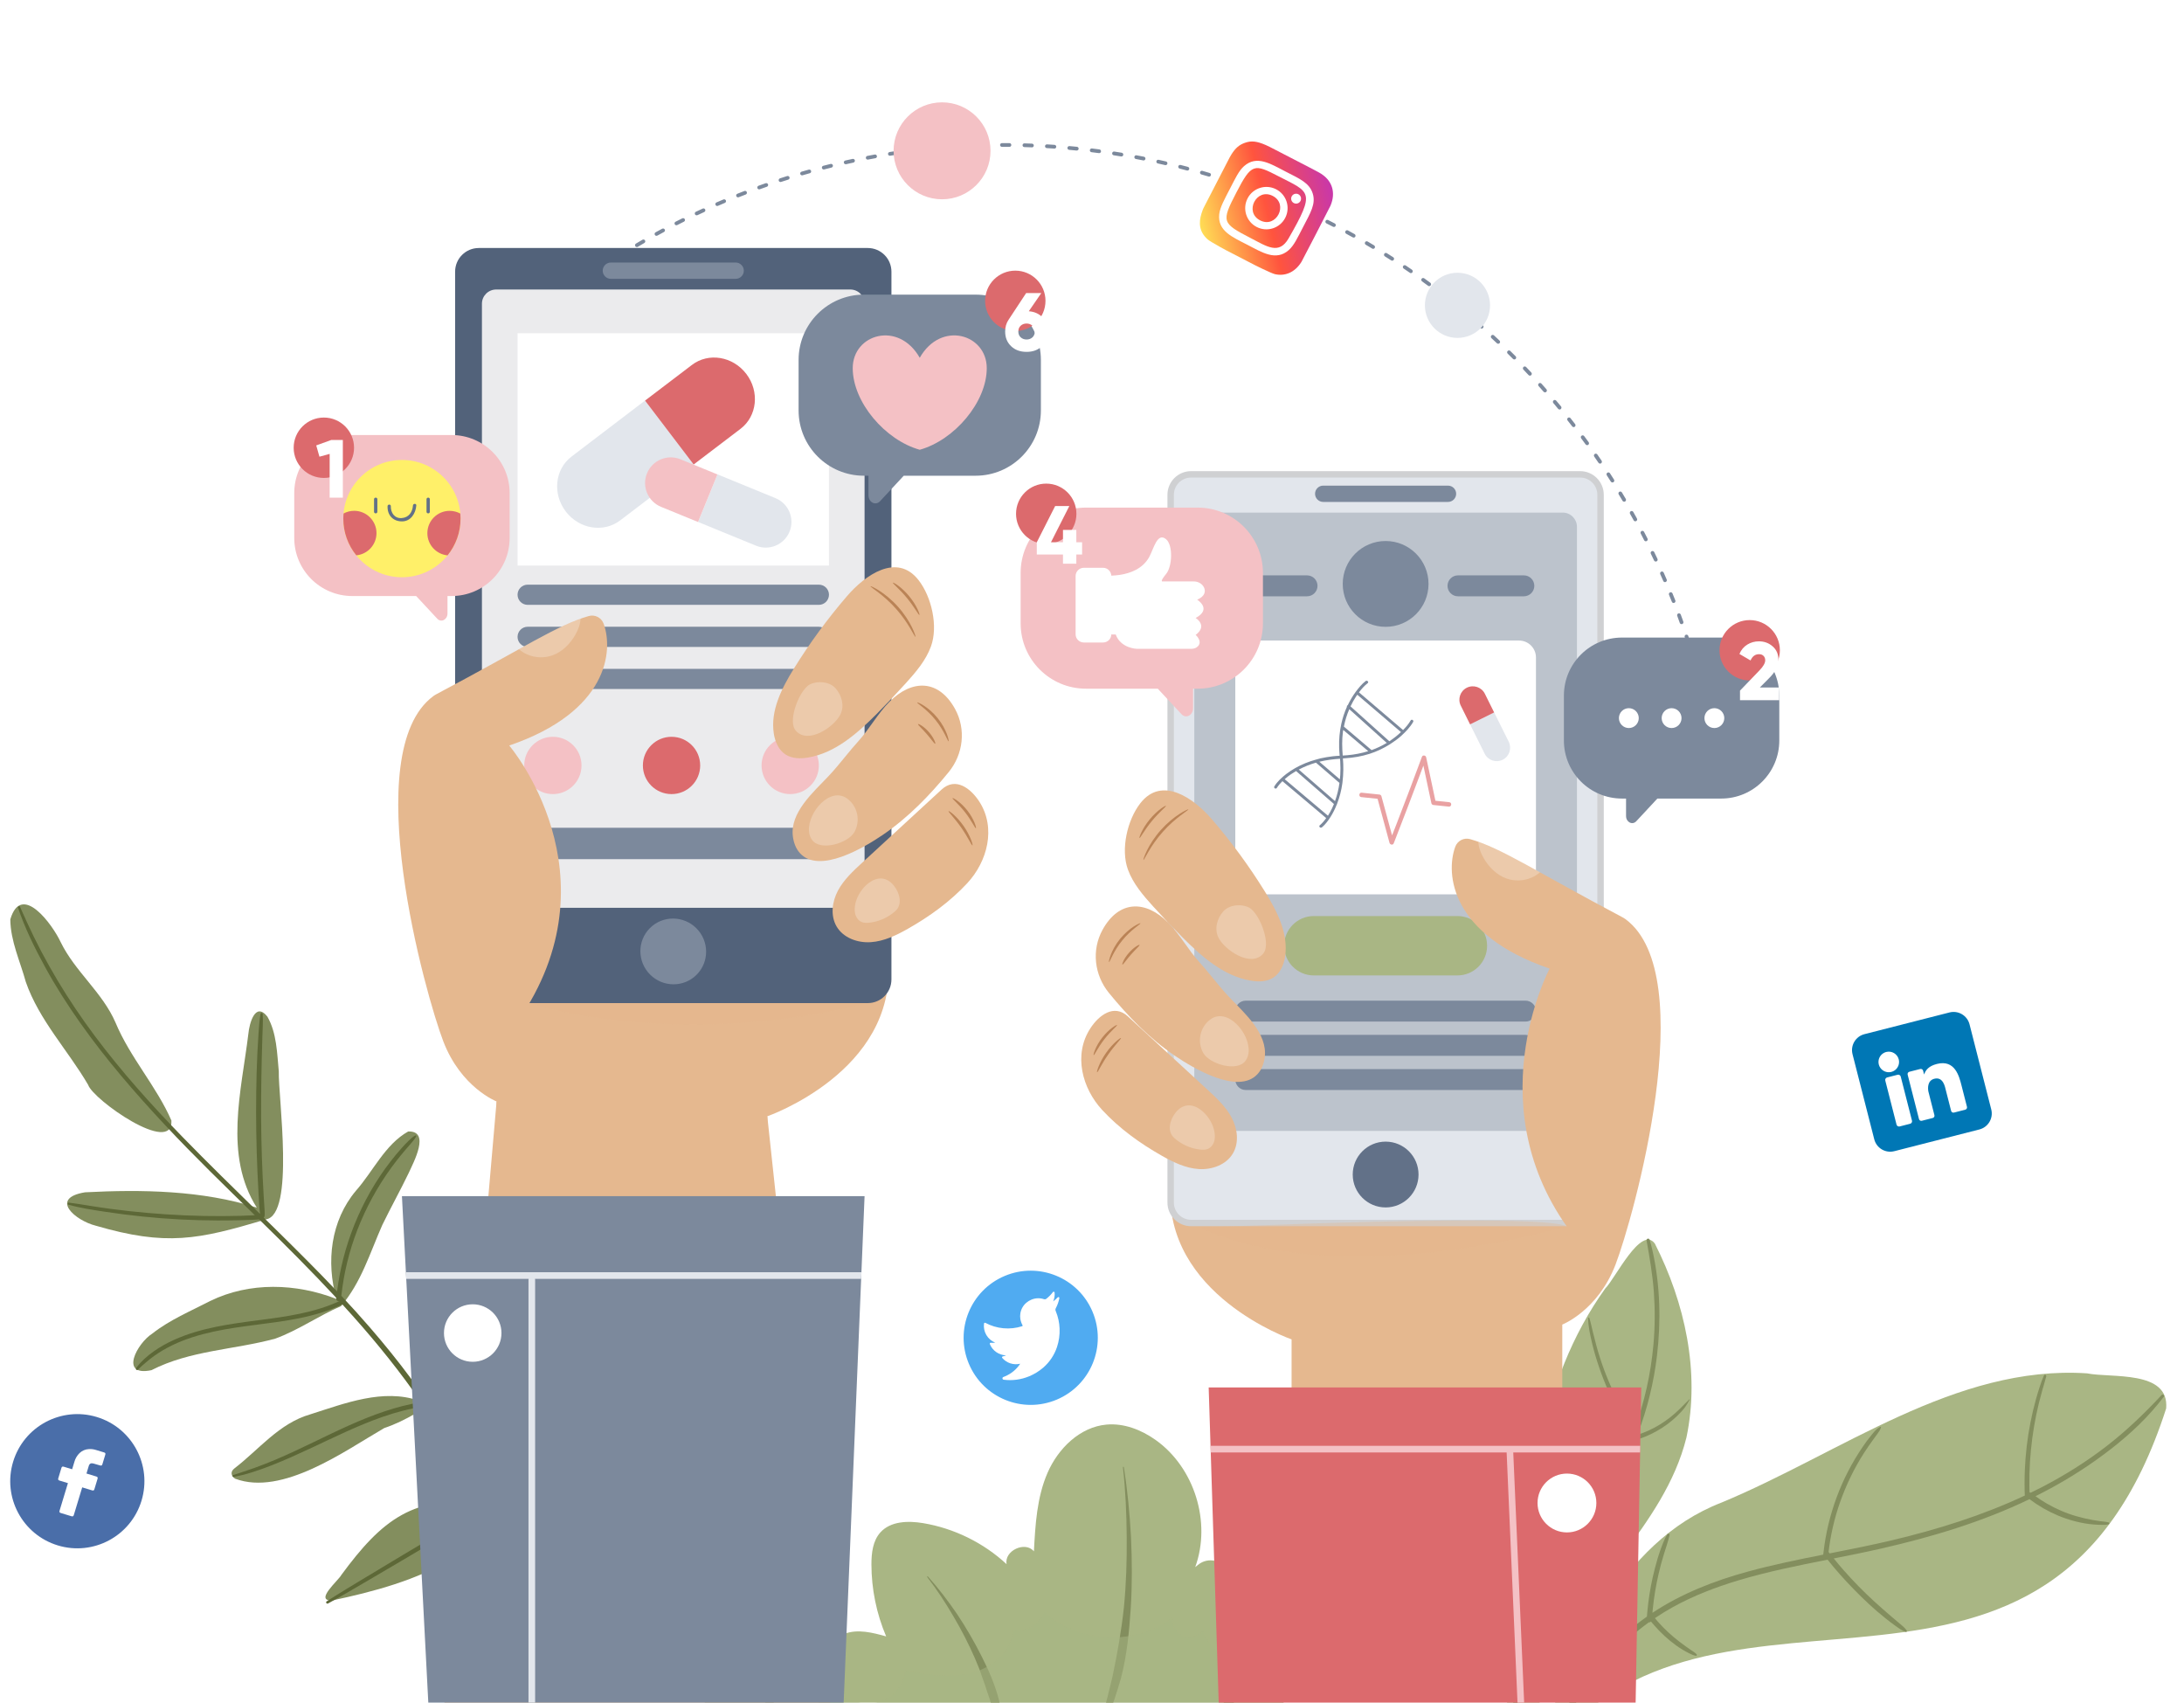 <?xml version="1.0" encoding="UTF-8"?> <svg xmlns="http://www.w3.org/2000/svg" width="340" height="265" viewBox="0 0 340 265" fill="none"><g clip-path="url(#clip0_95_1022)"><rect width="340" height="265" fill="white"></rect><g filter="url(#filter0_d_95_1022)"><circle cx="180.721" cy="127.707" r="122.707" fill="white"></circle></g><path d="M239.846 224.862C241.56 216.084 244.659 207.857 249.919 200.524C251.426 199.046 255.48 190.631 257.623 193.556C262.301 202.764 264.689 213.561 262.54 223.747C259.046 237.776 246.172 246.864 241.379 260.313C240.383 261.502 236.358 277.902 235.111 273.847C233.288 264.318 236.283 254.725 237.632 245.325C238.688 238.546 238.62 231.609 239.846 224.862Z" fill="#A9B684"></path><path d="M337.222 219.223C319.09 275.608 268.54 239.376 241.614 271.719C240.322 272.815 239.226 277.011 237.901 277.151C237.076 276.329 238.48 274.49 238.61 273.449C244.815 258.083 251.986 240.061 268.008 233.865C286.472 226.21 304.4 212.411 324.895 213.754C328.694 214.52 337.748 213.198 337.222 219.223Z" fill="#A9B684"></path><path d="M238.528 276.99C242.225 270.004 246.05 262.835 251.451 257.109C253.062 255.401 254.82 253.859 256.696 252.503C256.754 252.518 256.816 252.512 256.879 252.484C256.934 252.46 256.977 252.424 257.016 252.384C257.054 252.427 257.093 252.471 257.129 252.513C257.253 252.664 257.382 252.812 257.509 252.958C257.773 253.262 258.043 253.557 258.325 253.844C258.865 254.397 259.432 254.926 260.031 255.41C260.634 255.897 261.259 256.356 261.919 256.753C262.258 256.958 262.601 257.147 262.955 257.324C263.295 257.49 263.648 257.674 264.026 257.718C264.154 257.734 264.213 257.579 264.129 257.489C263.863 257.2 263.514 257.005 263.196 256.787C262.893 256.578 262.59 256.367 262.294 256.15C261.686 255.706 261.082 255.253 260.506 254.764C259.93 254.272 259.371 253.759 258.839 253.212C258.578 252.943 258.326 252.669 258.078 252.385C257.958 252.25 257.845 252.111 257.729 251.972C257.697 251.932 257.667 251.893 257.635 251.854C258.55 251.234 259.491 250.654 260.458 250.121C263.678 248.35 267.101 247.038 270.579 245.993C275.163 244.615 279.839 243.682 284.515 242.758C285.759 244.328 287.101 245.825 288.487 247.251C290.084 248.897 291.76 250.48 293.547 251.898C294.043 252.29 294.544 252.679 295.06 253.044C295.571 253.406 296.104 253.822 296.703 254C296.816 254.035 296.9 253.873 296.836 253.781C296.518 253.316 296.047 252.961 295.625 252.603C295.205 252.246 294.785 251.893 294.365 251.535C293.508 250.8 292.656 250.056 291.821 249.293C290.15 247.765 288.558 246.144 287.052 244.439C286.512 243.828 285.99 243.2 285.473 242.566C287.9 242.087 290.324 241.603 292.737 241.054C300.661 239.249 308.535 236.911 315.949 233.336C318.699 235.404 321.915 236.78 325.297 237.216C325.776 237.278 326.258 237.308 326.74 237.327C327.236 237.347 327.755 237.37 328.246 237.258C328.405 237.221 328.425 236.996 328.26 236.955C327.85 236.849 327.42 236.822 327 236.77C326.576 236.716 326.156 236.65 325.735 236.573C324.903 236.419 324.088 236.227 323.275 235.997C321.649 235.538 320.088 234.858 318.618 234.008C318.021 233.663 317.445 233.287 316.886 232.878C320.154 231.246 323.326 229.379 326.327 227.24C329.432 225.024 332.465 222.524 335.023 219.622C335.654 218.907 336.262 218.178 336.842 217.42C337.022 217.187 336.71 216.919 336.515 217.129C333.823 220.019 330.979 222.751 327.874 225.139C324.768 227.527 321.452 229.606 318.011 231.397C317.391 231.719 316.767 232.028 316.141 232.333C316.078 232.305 316.016 232.294 315.956 232.295C315.954 232.261 315.951 232.226 315.95 232.19C315.939 231.868 315.932 231.547 315.928 231.226C315.92 230.599 315.924 229.972 315.94 229.345C315.97 228.124 316.052 226.905 316.171 225.69C316.41 223.218 316.824 220.763 317.418 218.352C317.587 217.669 317.768 216.989 317.96 216.312C318.053 215.989 318.151 215.667 318.247 215.345C318.356 214.984 318.434 214.612 318.548 214.254C318.625 214.013 318.299 213.834 318.202 214.084C318.092 214.367 317.959 214.64 317.852 214.926C317.736 215.24 317.631 215.561 317.527 215.88C317.335 216.474 317.15 217.069 316.983 217.67C316.641 218.894 316.345 220.134 316.099 221.382C315.609 223.855 315.319 226.359 315.217 228.874C315.188 229.579 315.175 230.282 315.178 230.985C315.178 231.353 315.184 231.72 315.192 232.085C315.196 232.268 315.2 232.453 315.209 232.636C315.213 232.685 315.217 232.73 315.222 232.772C308.618 235.876 301.652 238.042 294.629 239.715C291.381 240.49 288.11 241.133 284.838 241.778C284.781 241.705 284.723 241.634 284.666 241.561C284.977 238.94 285.564 236.351 286.439 233.863C287.397 231.138 288.658 228.515 290.215 226.103C290.649 225.433 291.099 224.776 291.569 224.132C291.812 223.799 292.064 223.472 292.298 223.133C292.408 222.976 292.519 222.816 292.623 222.652C292.726 222.494 292.772 222.315 292.824 222.133C292.836 222.089 292.787 222.053 292.75 222.069C292.127 222.33 291.688 222.946 291.259 223.469C290.799 224.027 290.372 224.621 289.963 225.22C289.142 226.428 288.391 227.689 287.715 228.993C286.365 231.601 285.338 234.386 284.646 237.253C284.296 238.706 284.041 240.181 283.874 241.664C283.865 241.701 283.861 241.739 283.861 241.775C283.855 241.84 283.846 241.906 283.837 241.97C279.911 242.747 275.989 243.549 272.116 244.606C266.918 246.029 261.798 248.009 257.25 251.027C257.266 250.839 257.28 250.647 257.299 250.459C257.481 248.615 257.789 246.784 258.205 244.976C258.44 243.956 258.71 242.947 259.02 241.947C259.326 240.954 259.676 239.956 259.915 238.944C259.973 238.698 259.65 238.633 259.541 238.823C259.079 239.614 258.759 240.495 258.449 241.359C258.132 242.249 257.877 243.163 257.636 244.076C257.167 245.869 256.819 247.694 256.594 249.535C256.537 249.995 256.487 250.456 256.447 250.917C256.426 251.148 256.407 251.378 256.39 251.61C256.39 251.612 256.39 251.612 256.39 251.615C255.094 252.528 253.847 253.532 252.663 254.637C246.92 260.002 242.801 267.027 239.186 274.066C238.743 274.929 238.291 275.785 237.844 276.644C237.609 277.109 238.291 277.44 238.528 276.99Z" fill="#838E5E"></path><path d="M235.736 273.882C235.613 268.085 236.407 262.354 238.011 256.789C239.604 251.257 242.112 246.134 245.072 241.205C247.96 236.391 251.119 231.718 253.505 226.629C253.893 225.803 254.254 224.965 254.595 224.118C254.638 224.121 254.682 224.117 254.731 224.104C254.741 224.101 254.751 224.098 254.762 224.095C254.933 224.195 255.156 224.101 255.242 223.939C257.712 223.095 259.962 221.654 261.72 219.746C261.98 219.465 262.234 219.165 262.451 218.847C262.667 218.527 262.845 218.192 263.037 217.86C263.061 217.82 262.997 217.783 262.969 217.816C262.745 218.07 262.485 218.306 262.247 218.542C262.012 218.775 261.785 219.016 261.548 219.246C261.065 219.716 260.569 220.164 260.04 220.582C258.995 221.406 257.862 222.11 256.644 222.659C256.112 222.9 255.564 223.106 255.006 223.287C254.988 223.262 254.969 223.234 254.952 223.209C256.448 219.287 257.46 215.183 257.954 211.016C258.591 205.653 258.458 200.108 257.29 194.813C257.152 194.183 256.994 193.561 256.808 192.942C256.73 192.681 256.282 192.774 256.33 193.049C256.81 195.734 257.273 198.407 257.47 201.129C257.664 203.839 257.645 206.563 257.404 209.266C257.005 213.772 256.017 218.225 254.447 222.468C253.248 220.657 252.179 218.765 251.251 216.808C250.122 214.433 249.205 211.969 248.519 209.436C248.325 208.721 248.139 208.002 247.965 207.281C247.793 206.564 247.644 205.842 247.426 205.137C247.393 205.025 247.233 205.074 247.234 205.179C247.255 206.496 247.556 207.814 247.859 209.094C248.165 210.387 248.551 211.664 248.984 212.921C249.849 215.432 250.932 217.86 252.231 220.18C252.821 221.234 253.465 222.261 254.144 223.263C253.906 223.873 253.658 224.479 253.395 225.078C251.15 230.223 248.036 234.924 245.115 239.705C244.525 240.675 243.941 241.648 243.373 242.629C243.256 242.509 243.128 242.394 243.018 242.278C242.811 242.06 242.613 241.836 242.418 241.607C242.036 241.159 241.677 240.691 241.345 240.206C240.674 239.225 240.127 238.176 239.664 237.086C239.53 236.774 239.414 236.453 239.285 236.14C239.18 235.881 239.096 235.508 238.848 235.345C238.826 235.329 238.796 235.334 238.785 235.358C238.662 235.589 238.753 235.898 238.807 236.14C238.874 236.436 238.957 236.722 239.054 237.01C239.248 237.59 239.481 238.15 239.748 238.701C240.287 239.811 240.948 240.866 241.718 241.835C241.93 242.103 242.151 242.363 242.383 242.614C242.568 242.817 242.772 243.092 243.008 243.267C242.295 244.521 241.608 245.789 240.973 247.082C239.716 249.629 238.657 252.266 237.791 254.966C236.051 260.396 235.157 266.126 235.079 271.828C235.069 272.533 235.073 273.237 235.089 273.943C235.102 274.352 235.744 274.291 235.736 273.882Z" fill="#838E5E"></path><path d="M52.382 202.175C50.74 196.411 51.483 189.997 55.419 185.323C58.095 182.295 59.948 178.129 63.544 176.111C67.062 175.981 64.369 180.929 63.613 182.597C62.307 185.313 60.835 187.944 59.52 190.655C57.598 194.991 56.233 199.63 53.084 203.294C49.604 204.793 46.446 207.044 42.846 208.355C36.411 210.098 29.623 210.165 23.575 213.262C18.502 214.313 21.361 209.048 23.708 207.567C26.433 205.42 29.665 204.078 32.724 202.493C38.87 199.493 46.096 199.732 52.382 202.175Z" fill="#838E5E"></path><path d="M39.975 187.959C34.823 179.831 37.583 169.809 38.665 160.912C38.811 159.333 39.721 155.843 41.626 158.23C43.084 160.784 43.129 163.897 43.402 166.758C43.303 170.76 45.943 189.124 41.38 189.792C30.817 192.969 25.887 193.976 14.883 190.767C11.773 189.988 7.6 186.509 13.232 185.576C22.084 185.116 31.462 185.267 39.975 187.959Z" fill="#838E5E"></path><path d="M78.108 234.661C76.445 235.556 76.396 237.813 74.71 238.66C73.404 239.777 72.157 241.599 70.597 242.447C65.092 245.909 58.021 247.778 51.625 249.121C48.947 249.119 52.675 246.015 53.152 245.119C59.404 236.626 64.443 232.475 75.521 234.058C78.733 229.952 80.316 224.066 84.992 220.88C89.211 217.234 94.813 215.955 100.193 215.152C103.873 216.066 92.941 224.666 91.606 225.655C87.182 228.763 82.619 231.683 78.108 234.661Z" fill="#838E5E"></path><path d="M9.427 146.597C11.667 151.22 15.945 154.439 17.988 159.17C20.244 164.588 24.387 169.116 26.688 174.414C26.943 179.932 14.48 171.168 13.719 168.846C10.572 163.464 6.091 158.783 4.022 152.845C3.144 149.637 1.629 146.458 1.606 143.095C3.332 137.242 8.173 143.914 9.427 146.597Z" fill="#838E5E"></path><path d="M69.207 217.217C66.066 219.147 63.296 221.107 59.812 222.274C53.652 225.839 43.966 232.897 36.605 230.154C35.925 229.724 35.854 229.038 36.491 228.552C40.342 225.59 43.448 221.54 48.292 220.139C53.699 218.422 59.645 216.073 65.245 218.016C65.43 211.683 75.243 202.427 80.737 199.71C81.578 199.488 81.838 200.325 81.638 201.002C81.032 208.875 75.473 213.365 69.207 217.217Z" fill="#838E5E"></path><path d="M64.65 176.733C64.233 176.96 63.896 177.283 63.555 177.612C63.214 177.941 62.893 178.288 62.577 178.639C61.955 179.326 61.367 180.041 60.8 180.771C59.641 182.266 58.587 183.846 57.651 185.489C55.793 188.753 54.37 192.269 53.44 195.907C53.012 197.582 52.693 199.285 52.48 201C49.461 197.812 46.345 194.715 43.218 191.635C42.496 190.924 41.773 190.215 41.05 189.505C41.132 189.446 41.193 189.356 41.199 189.242C41.227 188.728 41.183 188.215 41.148 187.701C41.114 187.188 41.082 186.674 41.051 186.162C40.989 185.135 40.936 184.107 40.887 183.08C40.793 181.049 40.727 179.017 40.687 176.986C40.606 172.895 40.658 168.808 40.751 164.718C40.777 163.568 40.818 162.419 40.85 161.269C40.884 160.123 40.966 158.972 40.893 157.825C40.882 157.646 40.605 157.6 40.569 157.791C40.374 158.797 40.32 159.822 40.247 160.844C40.173 161.871 40.116 162.9 40.066 163.927C39.966 165.983 39.915 168.039 39.888 170.097C39.833 174.211 39.903 178.327 40.08 182.437C40.129 183.576 40.186 184.712 40.253 185.848C40.285 186.422 40.321 186.997 40.36 187.571C40.39 188.03 40.415 188.49 40.48 188.945C36.438 184.985 32.383 181.038 28.436 176.984C23.566 171.982 18.894 166.778 14.715 161.179C10.592 155.656 7.031 149.768 4.174 143.493C3.814 142.704 3.465 141.911 3.107 141.12C3.026 140.944 2.735 141.078 2.796 141.258C3.872 144.47 5.4 147.548 7.021 150.517C8.669 153.534 10.527 156.436 12.511 159.242C16.512 164.905 21.059 170.16 25.795 175.217C30.276 180.001 34.986 184.564 39.673 189.145C38.951 189.165 38.227 189.216 37.507 189.235C36.549 189.262 35.591 189.277 34.632 189.28C32.694 189.288 30.753 189.25 28.816 189.167C24.931 188.997 21.057 188.668 17.203 188.151C16.126 188.008 15.05 187.849 13.977 187.675C12.889 187.5 11.806 187.312 10.711 187.193C10.514 187.172 10.438 187.441 10.638 187.499C12.521 188.038 14.479 188.318 16.413 188.613C18.332 188.906 20.26 189.147 22.191 189.347C26.076 189.747 29.974 189.951 33.878 189.962C34.977 189.965 36.075 189.952 37.173 189.927C37.709 189.914 38.248 189.897 38.784 189.877C39.301 189.858 39.823 189.847 40.339 189.795C40.392 189.846 40.447 189.899 40.498 189.951C44.53 193.898 48.526 197.881 52.363 202.017C52.358 202.065 52.352 202.114 52.347 202.163C52.328 202.362 52.544 202.531 52.729 202.526C52.762 202.524 52.793 202.518 52.823 202.511C52.825 202.514 52.828 202.514 52.829 202.517C48.925 204.329 44.592 204.922 40.36 205.471C35.874 206.053 31.329 206.649 27.161 208.513C26.02 209.022 24.927 209.626 23.908 210.35C23.399 210.712 22.909 211.1 22.451 211.528C22.232 211.732 22.02 211.945 21.816 212.164C21.593 212.403 21.404 212.668 21.2 212.924C21.05 213.112 21.304 213.357 21.474 213.181C21.861 212.782 22.294 212.416 22.714 212.055C23.129 211.699 23.562 211.358 24.008 211.038C24.907 210.392 25.872 209.838 26.868 209.357C28.89 208.381 31.061 207.737 33.25 207.259C37.632 206.303 42.136 206.077 46.531 205.19C48.862 204.72 51.154 204.053 53.307 203.035C53.89 203.673 54.469 204.314 55.045 204.959C58.811 209.186 62.353 213.586 65.557 218.242C61.676 218.867 57.977 220.234 54.396 221.833C50.552 223.549 46.827 225.525 42.948 227.168C41.861 227.629 40.76 228.056 39.652 228.461C39.098 228.662 38.541 228.855 37.98 229.034C37.42 229.214 36.869 229.426 36.302 229.582C36.112 229.634 36.199 229.916 36.386 229.873C36.896 229.758 37.41 229.667 37.916 229.539C38.419 229.409 38.918 229.255 39.413 229.099C40.407 228.785 41.385 228.428 42.356 228.045C44.311 227.275 46.226 226.409 48.131 225.522C51.911 223.764 55.642 221.887 59.589 220.521C61.677 219.798 63.822 219.226 66.009 218.905C66.573 219.737 67.126 220.575 67.667 221.423C67.824 221.67 67.982 221.916 68.139 222.163C68.122 222.223 68.12 222.287 68.144 222.346C68.904 224.294 70.063 226.079 71.48 227.615C72.888 229.141 74.577 230.423 76.426 231.367C77.21 231.767 78.024 232.107 78.863 232.378C75.373 234.472 71.88 236.562 68.383 238.645C64.638 240.876 60.895 243.113 57.163 245.366C55.052 246.641 52.936 247.904 50.862 249.238C50.647 249.377 50.847 249.694 51.069 249.574C52.983 248.525 54.861 247.42 56.745 246.318C58.626 245.217 60.506 244.114 62.385 243.006C66.141 240.793 69.882 238.552 73.637 236.338L80.009 232.58C80.302 232.408 80.208 231.967 79.896 231.883C76.04 230.844 72.632 228.401 70.401 225.086C70.099 224.639 69.823 224.178 69.568 223.705C69.689 223.611 69.755 223.442 69.662 223.262C68.782 221.578 67.769 219.951 66.696 218.369C66.673 218.307 66.635 218.249 66.584 218.205C65.75 216.984 64.883 215.789 64.013 214.61C61.985 211.862 59.83 209.208 57.596 206.624C56.145 204.948 54.656 203.304 53.139 201.689C53.517 198.18 54.363 194.713 55.636 191.423C56.968 187.976 58.759 184.71 60.931 181.721C61.536 180.887 62.175 180.082 62.837 179.293C63.168 178.899 63.513 178.515 63.845 178.123C64.187 177.719 64.549 177.336 64.806 176.87C64.865 176.782 64.744 176.684 64.65 176.733Z" fill="#5D6837"></path><path d="M204.089 238.756C202.584 237.918 200.77 237.893 199.151 238.466C195.637 239.713 193.64 242.856 191.769 245.867L191.171 244.595C190.339 242.831 188.078 242.302 186.554 243.524L186.069 243.914C188.607 236.929 185.949 228.407 179.89 224.112C177.667 222.537 174.965 221.485 172.256 221.731C168.118 222.102 164.723 225.441 163.073 229.251C161.416 233.062 161.177 237.313 160.956 241.458C159.602 239.814 156.302 241.357 156.705 243.455C153.115 240.129 148.536 237.874 143.705 237.068C141.368 236.677 138.634 236.753 137.053 238.516C135.875 239.827 135.661 241.722 135.661 243.486C135.667 247.328 136.449 251.164 137.954 254.698C135.831 254.106 133.532 253.513 131.473 254.294C129.413 255.076 128.008 257.866 129.413 259.566C125.023 258.37 120.425 257.922 115.884 258.244C114.309 258.357 112.646 258.603 111.456 259.629C110.045 260.851 109.642 262.892 109.717 264.756C109.919 269.921 113.03 272.479 117.792 274.475C117.792 274.475 131.781 272.132 155.218 270.413C178.656 268.687 196.852 268.958 196.852 268.958C202.086 262.722 205.544 255.013 206.71 246.95C207.132 243.946 207.106 240.438 204.089 238.756Z" fill="#A9B684"></path><path d="M171.223 269.474C171.323 269.304 171.418 269.134 171.519 268.964L171.859 268.359C171.96 268.151 172.048 267.937 172.142 267.729L172.697 266.457C172.886 266.035 173.068 265.606 173.245 265.178C173.415 264.75 173.541 264.303 173.692 263.868C173.963 262.986 174.265 262.104 174.504 261.216C175.443 257.632 175.789 253.941 176.035 250.276C176.262 246.604 176.243 242.931 176.073 239.272C175.871 235.612 175.531 231.966 174.951 228.35C174.945 228.312 174.914 228.287 174.876 228.293C174.838 228.3 174.813 228.331 174.819 228.369C175.222 231.997 175.38 235.65 175.405 239.291C175.436 242.931 175.323 246.578 174.964 250.194C174.58 253.809 173.944 257.374 173.2 260.908C173.018 261.789 172.766 262.659 172.558 263.534C172.445 263.969 172.363 264.416 172.23 264.851C172.086 265.279 171.953 265.707 171.821 266.142C171.512 267.294 171.09 268.39 170.662 269.505C170.851 269.493 171.04 269.486 171.223 269.474Z" fill="#838E5E"></path><path d="M199.648 250.086C200.479 247.517 201.172 244.89 201.43 242.194C201.437 242.163 201.411 242.125 201.374 242.125C201.336 242.119 201.304 242.144 201.298 242.182V242.188C200.863 244.827 200.007 247.384 199.018 249.86C198.042 252.341 196.857 254.741 195.56 257.072C194.88 258.218 194.212 259.371 193.456 260.467C192.751 261.594 191.982 262.677 191.271 263.805C190.93 264.378 190.546 264.926 190.168 265.474C189.803 266.035 189.425 266.583 189.066 267.149C188.65 267.76 188.235 268.371 187.825 268.989C188.09 268.982 188.361 268.982 188.619 268.976C189.028 268.567 189.431 268.151 189.816 267.723C190.685 266.69 191.585 265.669 192.373 264.567C194.01 262.4 195.276 259.982 196.511 257.575C197.708 255.144 198.778 252.65 199.648 250.086Z" fill="#838E5E"></path><path d="M156.32 270.337C156.32 269.657 156.295 268.976 156.188 268.309C156.112 267.685 156.043 267.062 155.929 266.444L155.52 264.612C154.896 262.18 153.876 259.875 152.748 257.664C151.627 255.441 150.374 253.293 149.001 251.227C147.596 249.18 146.103 247.208 144.447 245.369C144.422 245.344 144.384 245.338 144.352 245.363C144.327 245.388 144.321 245.426 144.346 245.457C145.851 247.404 147.199 249.47 148.434 251.586C149.681 253.696 150.802 255.882 151.778 258.118L152.478 259.806L153.082 261.532C153.309 262.098 153.473 262.684 153.662 263.257C153.844 263.837 154.084 264.397 154.235 264.983C154.833 266.753 155.287 268.548 155.74 270.381C155.936 270.362 156.125 270.35 156.32 270.337Z" fill="#838E5E"></path><path d="M130.508 271.074C129.299 269.776 127.819 268.775 126.326 267.861C124.833 266.942 123.284 266.136 121.678 265.449C120.065 264.794 118.421 264.215 116.733 263.837H116.727C116.695 263.83 116.664 263.849 116.651 263.881C116.639 263.919 116.658 263.956 116.689 263.969C118.314 264.555 119.883 265.254 121.388 266.06C122.9 266.854 124.355 267.754 125.721 268.756C127.107 269.738 128.291 270.948 129.57 272.037C129.853 272.277 130.124 272.522 130.395 272.768C130.842 272.718 131.296 272.661 131.768 272.611C131.636 272.434 131.51 272.252 131.384 272.075L130.508 271.074Z" fill="#838E5E"></path><path opacity="0.5" d="M117.779 274.475C117.779 274.475 131.768 272.132 155.205 270.413C178.642 268.687 196.839 268.958 196.839 268.958C199.762 265.481 202.13 261.538 203.85 257.337C201.343 258.628 198.628 259.516 195.831 259.428C192.222 259.314 188.512 257.267 187.284 253.872C186.541 254.742 185.212 255.05 184.154 254.603C183.102 254.156 182.403 252.978 182.516 251.838C176.753 256.203 167.878 255.781 162.562 250.881C161.857 252.802 159.747 254.093 157.718 253.854C157.353 257.211 154.223 259.73 150.935 260.486C147.647 261.248 144.214 260.631 140.901 260.007C140.907 262.52 138.621 264.649 136.139 265.021C133.651 265.393 131.126 264.309 129.211 262.678C128.128 265.38 124.802 266.936 122.03 266.048C121.753 267.862 119.895 268.97 118.151 269.537C116.198 270.173 113.584 269.789 111.335 269.928C112.746 271.924 114.976 273.297 117.779 274.475Z" fill="#A9B684"></path><path d="M83.261 49.555C83.157 49.435 82.974 49.419 82.849 49.524C82.551 49.78 82.259 50.035 81.966 50.291C81.846 50.396 81.836 50.584 81.94 50.704C81.998 50.772 82.076 50.803 82.16 50.803C82.228 50.803 82.295 50.777 82.353 50.73C82.645 50.474 82.938 50.218 83.23 49.962C83.355 49.863 83.366 49.68 83.261 49.555Z" fill="#7C899C"></path><path d="M80.639 51.879C80.53 51.759 80.347 51.754 80.227 51.863C79.94 52.13 79.653 52.391 79.371 52.662C79.256 52.772 79.245 52.955 79.355 53.075C79.412 53.138 79.491 53.169 79.569 53.169C79.642 53.169 79.71 53.143 79.767 53.09C80.049 52.824 80.337 52.563 80.624 52.297C80.739 52.182 80.749 51.999 80.639 51.879Z" fill="#7C899C"></path><path d="M78.087 54.281C77.972 54.166 77.789 54.166 77.674 54.276C77.397 54.547 77.115 54.824 76.839 55.096C76.724 55.211 76.724 55.393 76.839 55.508C76.896 55.566 76.969 55.592 77.047 55.592C77.121 55.592 77.199 55.566 77.251 55.508C77.528 55.237 77.799 54.96 78.081 54.688C78.201 54.584 78.201 54.396 78.087 54.281Z" fill="#7C899C"></path><path d="M88.723 45.159C88.624 45.034 88.441 45.008 88.316 45.102C88.002 45.337 87.694 45.577 87.386 45.817C87.261 45.916 87.235 46.099 87.334 46.224C87.391 46.297 87.475 46.339 87.564 46.339C87.626 46.339 87.689 46.318 87.741 46.276C88.049 46.036 88.358 45.801 88.666 45.566C88.796 45.472 88.817 45.29 88.723 45.159Z" fill="#7C899C"></path><path d="M85.955 47.315C85.856 47.19 85.668 47.169 85.548 47.274C85.245 47.519 84.942 47.764 84.639 48.015C84.514 48.12 84.498 48.302 84.603 48.428C84.66 48.495 84.744 48.532 84.827 48.532C84.895 48.532 84.958 48.511 85.015 48.464C85.313 48.219 85.616 47.968 85.918 47.728C86.039 47.623 86.059 47.441 85.955 47.315Z" fill="#7C899C"></path><path d="M91.553 43.091C91.459 42.96 91.276 42.929 91.146 43.023C90.827 43.248 90.509 43.477 90.195 43.707C90.065 43.801 90.039 43.984 90.133 44.114C90.19 44.193 90.279 44.234 90.368 44.234C90.425 44.234 90.488 44.219 90.54 44.177C90.853 43.947 91.172 43.723 91.485 43.498C91.616 43.404 91.647 43.221 91.553 43.091Z" fill="#7C899C"></path><path d="M116.261 29.896C116.204 29.745 116.037 29.672 115.885 29.729C115.52 29.87 115.154 30.011 114.789 30.157C114.637 30.215 114.564 30.387 114.627 30.533C114.674 30.648 114.784 30.716 114.898 30.716C114.935 30.716 114.972 30.711 115.008 30.695C115.368 30.549 115.734 30.408 116.099 30.272C116.246 30.215 116.319 30.043 116.261 29.896Z" fill="#7C899C"></path><path d="M119.567 28.695C119.515 28.544 119.348 28.465 119.196 28.518C118.825 28.648 118.455 28.779 118.089 28.909C117.938 28.962 117.859 29.128 117.912 29.28C117.953 29.4 118.068 29.473 118.183 29.473C118.215 29.473 118.251 29.468 118.282 29.457C118.648 29.327 119.019 29.196 119.384 29.066C119.541 29.014 119.619 28.847 119.567 28.695Z" fill="#7C899C"></path><path d="M113.003 31.202C112.94 31.055 112.768 30.982 112.621 31.045C112.261 31.196 111.901 31.353 111.54 31.505C111.394 31.567 111.326 31.739 111.389 31.886C111.436 31.995 111.546 32.063 111.655 32.063C111.692 32.063 111.734 32.058 111.77 32.037C112.125 31.88 112.486 31.729 112.846 31.578C112.992 31.52 113.065 31.348 113.003 31.202Z" fill="#7C899C"></path><path d="M126.27 26.607C126.229 26.45 126.067 26.362 125.91 26.403C125.534 26.508 125.158 26.617 124.782 26.722C124.626 26.769 124.537 26.931 124.584 27.082C124.62 27.207 124.735 27.291 124.866 27.291C124.892 27.291 124.918 27.286 124.949 27.281C125.32 27.171 125.696 27.067 126.067 26.962C126.223 26.925 126.312 26.764 126.27 26.607Z" fill="#7C899C"></path><path d="M122.908 27.594C122.861 27.442 122.7 27.354 122.543 27.401C122.167 27.515 121.796 27.636 121.42 27.761C121.269 27.813 121.185 27.975 121.232 28.126C121.274 28.252 121.389 28.33 121.509 28.33C121.54 28.33 121.572 28.325 121.598 28.314C121.969 28.194 122.339 28.074 122.71 27.959C122.872 27.912 122.955 27.75 122.908 27.594Z" fill="#7C899C"></path><path d="M97.401 39.217C97.317 39.081 97.135 39.039 96.999 39.123C96.665 39.332 96.336 39.536 96.007 39.75C95.871 39.838 95.829 40.016 95.918 40.152C95.975 40.24 96.069 40.288 96.163 40.288C96.216 40.288 96.273 40.272 96.32 40.24C96.649 40.032 96.978 39.823 97.307 39.619C97.443 39.536 97.484 39.353 97.401 39.217Z" fill="#7C899C"></path><path d="M109.782 32.606C109.714 32.46 109.541 32.398 109.395 32.465C109.04 32.627 108.685 32.794 108.33 32.961C108.184 33.029 108.121 33.202 108.189 33.348C108.241 33.452 108.346 33.515 108.455 33.515C108.497 33.515 108.539 33.504 108.581 33.489C108.93 33.322 109.286 33.16 109.641 32.998C109.787 32.925 109.849 32.752 109.782 32.606Z" fill="#7C899C"></path><path d="M100.414 37.421C100.336 37.28 100.153 37.233 100.017 37.316C99.678 37.515 99.338 37.708 99.004 37.911C98.863 37.995 98.822 38.173 98.9 38.314C98.952 38.408 99.051 38.455 99.15 38.455C99.203 38.455 99.25 38.439 99.297 38.413C99.631 38.214 99.965 38.016 100.305 37.823C100.451 37.739 100.498 37.562 100.414 37.421Z" fill="#7C899C"></path><path d="M94.446 41.107C94.357 40.971 94.174 40.94 94.043 41.023C93.72 41.243 93.396 41.457 93.072 41.676C92.942 41.765 92.905 41.948 92.994 42.083C93.051 42.167 93.14 42.209 93.234 42.209C93.292 42.209 93.349 42.193 93.396 42.157C93.72 41.937 94.038 41.718 94.362 41.504C94.498 41.425 94.534 41.243 94.446 41.107Z" fill="#7C899C"></path><path d="M106.607 34.116C106.534 33.969 106.362 33.912 106.215 33.985C105.866 34.157 105.516 34.335 105.166 34.512C105.025 34.586 104.968 34.763 105.041 34.904C105.093 35.003 105.192 35.061 105.302 35.061C105.349 35.061 105.39 35.05 105.432 35.029C105.777 34.852 106.127 34.679 106.477 34.502C106.623 34.434 106.68 34.257 106.607 34.116Z" fill="#7C899C"></path><path d="M103.485 35.718C103.411 35.578 103.234 35.525 103.088 35.598C102.743 35.781 102.398 35.969 102.059 36.157C101.918 36.235 101.866 36.413 101.944 36.554C101.996 36.648 102.096 36.705 102.2 36.705C102.247 36.705 102.294 36.695 102.341 36.669C102.68 36.481 103.025 36.293 103.364 36.11C103.511 36.037 103.563 35.859 103.485 35.718Z" fill="#7C899C"></path><path d="M265.123 109.248C265.212 109.624 265.295 110.005 265.379 110.387C265.41 110.522 265.53 110.616 265.661 110.616C265.682 110.616 265.702 110.616 265.723 110.611C265.88 110.575 265.979 110.423 265.943 110.261C265.859 109.88 265.77 109.499 265.687 109.118C265.65 108.961 265.494 108.862 265.337 108.898C265.185 108.935 265.086 109.092 265.123 109.248Z" fill="#7C899C"></path><path d="M258.935 90.43C258.982 90.54 259.092 90.608 259.202 90.608C259.238 90.608 259.28 90.602 259.316 90.581C259.463 90.519 259.531 90.346 259.468 90.2C259.311 89.84 259.155 89.48 258.998 89.124C258.93 88.978 258.758 88.91 258.612 88.978C258.465 89.046 258.398 89.213 258.465 89.365C258.627 89.715 258.784 90.07 258.935 90.43Z" fill="#7C899C"></path><path d="M257.499 87.234C257.552 87.339 257.656 87.401 257.766 87.401C257.807 87.401 257.849 87.391 257.891 87.375C258.037 87.308 258.1 87.135 258.032 86.989C257.865 86.634 257.698 86.279 257.525 85.929C257.458 85.783 257.28 85.725 257.134 85.793C256.988 85.861 256.93 86.039 256.998 86.185C257.165 86.529 257.332 86.879 257.499 87.234Z" fill="#7C899C"></path><path d="M260.272 93.668C260.319 93.782 260.428 93.85 260.543 93.85C260.58 93.85 260.616 93.845 260.648 93.829C260.799 93.772 260.872 93.6 260.81 93.453C260.669 93.088 260.522 92.728 260.371 92.362C260.308 92.211 260.141 92.143 259.99 92.2C259.838 92.263 259.77 92.43 259.828 92.581C259.985 92.947 260.131 93.307 260.272 93.668Z" fill="#7C899C"></path><path d="M133.08 24.957C133.049 24.8 132.887 24.701 132.736 24.732C132.354 24.816 131.973 24.899 131.592 24.983C131.435 25.019 131.336 25.176 131.373 25.333C131.404 25.468 131.524 25.562 131.66 25.562C131.681 25.562 131.702 25.562 131.723 25.557C132.099 25.474 132.48 25.39 132.861 25.306C133.012 25.265 133.112 25.113 133.08 24.957Z" fill="#7C899C"></path><path d="M261.505 96.952C261.546 97.072 261.661 97.145 261.781 97.145C261.813 97.145 261.849 97.14 261.881 97.129C262.032 97.077 262.11 96.91 262.058 96.759C261.928 96.388 261.792 96.022 261.656 95.652C261.599 95.5 261.431 95.427 261.28 95.479C261.129 95.537 261.05 95.704 261.108 95.855C261.243 96.216 261.374 96.586 261.505 96.952Z" fill="#7C899C"></path><path d="M262.638 100.273C262.68 100.398 262.795 100.476 262.915 100.476C262.946 100.476 262.972 100.471 263.003 100.461C263.155 100.414 263.244 100.247 263.191 100.095C263.071 99.725 262.946 99.349 262.826 98.978C262.774 98.826 262.612 98.743 262.455 98.795C262.304 98.847 262.22 99.009 262.272 99.166C262.398 99.531 262.518 99.902 262.638 100.273Z" fill="#7C899C"></path><path d="M263.656 103.614C263.692 103.74 263.807 103.823 263.938 103.823C263.964 103.823 263.99 103.818 264.016 103.813C264.173 103.766 264.261 103.609 264.214 103.452C264.105 103.077 263.995 102.701 263.885 102.33C263.838 102.178 263.682 102.09 263.525 102.131C263.374 102.178 263.285 102.34 263.332 102.492C263.442 102.868 263.551 103.238 263.656 103.614Z" fill="#7C899C"></path><path d="M264.574 106.988C264.606 107.118 264.726 107.207 264.856 107.207C264.882 107.207 264.903 107.202 264.929 107.196C265.086 107.155 265.18 106.998 265.138 106.841C265.044 106.46 264.945 106.084 264.846 105.708C264.804 105.552 264.642 105.458 264.491 105.499C264.334 105.541 264.24 105.698 264.282 105.854C264.381 106.236 264.475 106.612 264.574 106.988Z" fill="#7C899C"></path><path d="M129.66 25.73C129.623 25.573 129.467 25.479 129.305 25.516C128.924 25.61 128.548 25.704 128.167 25.803C128.01 25.845 127.916 26.001 127.958 26.158C127.989 26.288 128.109 26.377 128.24 26.377C128.266 26.377 128.287 26.372 128.313 26.367C128.689 26.268 129.065 26.174 129.441 26.085C129.602 26.043 129.702 25.886 129.66 25.73Z" fill="#7C899C"></path><path d="M240.524 61.069C240.592 61.069 240.66 61.043 240.717 60.996C240.838 60.892 240.848 60.704 240.744 60.584C240.488 60.291 240.227 59.999 239.966 59.706C239.856 59.586 239.673 59.576 239.553 59.685C239.433 59.795 239.423 59.978 239.532 60.098C239.793 60.385 240.049 60.678 240.305 60.97C240.368 61.038 240.446 61.069 240.524 61.069Z" fill="#7C899C"></path><path d="M249.092 72.16C249.15 72.16 249.207 72.144 249.254 72.108C249.39 72.019 249.421 71.836 249.332 71.7C249.113 71.377 248.894 71.053 248.669 70.734C248.575 70.604 248.398 70.567 248.262 70.661C248.131 70.755 248.095 70.933 248.189 71.069C248.408 71.387 248.627 71.711 248.847 72.029C248.909 72.118 248.998 72.16 249.092 72.16Z" fill="#7C899C"></path><path d="M242.795 63.737C242.863 63.737 242.926 63.717 242.978 63.67C243.104 63.565 243.119 63.382 243.02 63.257C242.769 62.954 242.524 62.657 242.268 62.359C242.164 62.234 241.981 62.218 241.856 62.322C241.73 62.427 241.715 62.61 241.819 62.735C242.07 63.032 242.315 63.33 242.566 63.633C242.628 63.706 242.712 63.737 242.795 63.737Z" fill="#7C899C"></path><path d="M238.174 58.469C238.247 58.469 238.315 58.443 238.373 58.391C238.493 58.281 238.498 58.098 238.388 57.978C238.122 57.691 237.856 57.409 237.584 57.127C237.474 57.012 237.286 57.007 237.172 57.116C237.057 57.226 237.051 57.414 237.161 57.529C237.427 57.811 237.694 58.093 237.96 58.375C238.017 58.443 238.096 58.469 238.174 58.469Z" fill="#7C899C"></path><path d="M247.082 69.288C247.139 69.288 247.202 69.272 247.254 69.231C247.385 69.136 247.416 68.954 247.317 68.823C247.087 68.505 246.857 68.191 246.622 67.878C246.528 67.748 246.346 67.721 246.215 67.815C246.084 67.909 246.058 68.092 246.152 68.223C246.382 68.536 246.612 68.849 246.842 69.163C246.904 69.246 246.993 69.288 247.082 69.288Z" fill="#7C899C"></path><path d="M235.747 55.947C235.82 55.947 235.893 55.92 235.95 55.863C236.065 55.748 236.065 55.566 235.95 55.451C235.674 55.174 235.397 54.897 235.12 54.626C235.005 54.511 234.822 54.516 234.708 54.631C234.593 54.746 234.598 54.928 234.713 55.043C234.99 55.315 235.266 55.592 235.538 55.863C235.595 55.92 235.674 55.947 235.747 55.947Z" fill="#7C899C"></path><path d="M244.983 66.479C245.046 66.479 245.109 66.458 245.161 66.416C245.286 66.317 245.312 66.134 245.213 66.009C244.973 65.701 244.733 65.392 244.492 65.085C244.393 64.959 244.211 64.938 244.085 65.037C243.96 65.137 243.939 65.319 244.038 65.445C244.278 65.748 244.519 66.056 244.754 66.364C244.811 66.442 244.895 66.479 244.983 66.479Z" fill="#7C899C"></path><path d="M222.494 44.538C222.583 44.538 222.672 44.496 222.729 44.418C222.823 44.287 222.797 44.104 222.666 44.01C222.353 43.781 222.035 43.551 221.721 43.321C221.591 43.227 221.408 43.258 221.314 43.389C221.22 43.52 221.251 43.702 221.382 43.796C221.695 44.021 222.009 44.251 222.322 44.48C222.374 44.517 222.437 44.538 222.494 44.538Z" fill="#7C899C"></path><path d="M225.282 46.652C225.371 46.652 225.455 46.616 225.512 46.543C225.611 46.417 225.591 46.235 225.46 46.135C225.152 45.895 224.844 45.655 224.536 45.42C224.41 45.321 224.228 45.347 224.129 45.472C224.029 45.597 224.055 45.78 224.181 45.88C224.489 46.114 224.797 46.355 225.1 46.59C225.157 46.631 225.22 46.652 225.282 46.652Z" fill="#7C899C"></path><path d="M219.643 42.512C219.737 42.512 219.825 42.47 219.883 42.386C219.972 42.256 219.94 42.073 219.81 41.979C219.491 41.76 219.168 41.54 218.844 41.321C218.708 41.232 218.53 41.269 218.442 41.399C218.353 41.535 218.39 41.713 218.52 41.801C218.844 42.016 219.162 42.235 219.481 42.454C219.528 42.491 219.585 42.512 219.643 42.512Z" fill="#7C899C"></path><path d="M228.008 48.85C228.092 48.85 228.175 48.814 228.233 48.746C228.337 48.621 228.322 48.438 228.196 48.334C227.899 48.083 227.596 47.837 227.293 47.587C227.168 47.483 226.985 47.503 226.88 47.629C226.776 47.754 226.797 47.937 226.922 48.041C227.225 48.287 227.523 48.532 227.82 48.783C227.872 48.83 227.94 48.85 228.008 48.85Z" fill="#7C899C"></path><path d="M233.24 53.503C233.318 53.503 233.396 53.472 233.449 53.414C233.558 53.299 233.553 53.111 233.438 53.002C233.156 52.735 232.869 52.469 232.582 52.203C232.462 52.093 232.279 52.098 232.169 52.218C232.06 52.339 232.065 52.521 232.185 52.631C232.472 52.897 232.754 53.158 233.036 53.425C233.094 53.477 233.167 53.503 233.24 53.503Z" fill="#7C899C"></path><path d="M230.661 51.138C230.739 51.138 230.823 51.106 230.88 51.038C230.985 50.918 230.974 50.736 230.854 50.626C230.562 50.365 230.269 50.109 229.977 49.853C229.857 49.749 229.674 49.759 229.564 49.879C229.46 49.999 229.47 50.187 229.59 50.292C229.883 50.548 230.175 50.803 230.462 51.059C230.52 51.112 230.588 51.138 230.661 51.138Z" fill="#7C899C"></path><path d="M254.581 81.141C254.628 81.141 254.675 81.13 254.722 81.104C254.863 81.026 254.915 80.848 254.837 80.707C254.649 80.363 254.461 80.023 254.267 79.684C254.189 79.543 254.012 79.491 253.871 79.574C253.73 79.653 253.683 79.83 253.761 79.971C253.949 80.311 254.142 80.65 254.33 80.995C254.377 81.088 254.476 81.141 254.581 81.141Z" fill="#7C899C"></path><path d="M251.02 75.094C251.072 75.094 251.124 75.079 251.177 75.047C251.312 74.964 251.354 74.781 251.265 74.645C251.056 74.316 250.848 73.987 250.633 73.658C250.545 73.522 250.367 73.486 250.231 73.575C250.096 73.663 250.059 73.841 250.143 73.977C250.352 74.301 250.566 74.629 250.769 74.959C250.827 75.047 250.921 75.094 251.02 75.094Z" fill="#7C899C"></path><path d="M252.847 78.091C252.899 78.091 252.946 78.076 252.993 78.049C253.134 77.966 253.176 77.788 253.097 77.653C252.899 77.313 252.701 76.979 252.497 76.645C252.413 76.509 252.236 76.462 252.095 76.546C251.959 76.629 251.912 76.807 251.996 76.948C252.194 77.282 252.398 77.616 252.596 77.95C252.648 78.039 252.748 78.091 252.847 78.091Z" fill="#7C899C"></path><path d="M256.22 84.248C256.267 84.248 256.309 84.237 256.351 84.216C256.497 84.143 256.549 83.966 256.481 83.825C256.304 83.475 256.126 83.13 255.943 82.78C255.87 82.639 255.693 82.582 255.552 82.655C255.411 82.728 255.353 82.906 255.426 83.047C255.604 83.391 255.787 83.736 255.959 84.086C256.011 84.19 256.116 84.248 256.22 84.248Z" fill="#7C899C"></path><path d="M164.143 23.129C164.295 23.129 164.425 23.009 164.436 22.858C164.446 22.696 164.326 22.56 164.164 22.544C163.773 22.518 163.386 22.492 162.995 22.471C162.838 22.466 162.697 22.586 162.687 22.743C162.676 22.904 162.802 23.04 162.958 23.051C163.345 23.072 163.736 23.098 164.123 23.124C164.128 23.129 164.138 23.129 164.143 23.129Z" fill="#7C899C"></path><path d="M160.644 22.941C160.801 22.941 160.932 22.816 160.937 22.659C160.942 22.497 160.817 22.362 160.655 22.356C160.269 22.341 159.877 22.33 159.485 22.315C159.323 22.309 159.193 22.435 159.188 22.597C159.182 22.758 159.308 22.889 159.47 22.894C159.856 22.905 160.242 22.92 160.629 22.931C160.639 22.941 160.639 22.941 160.644 22.941Z" fill="#7C899C"></path><path d="M157.146 22.858C157.308 22.858 157.438 22.727 157.438 22.571C157.438 22.409 157.313 22.278 157.151 22.278C156.843 22.278 156.535 22.273 156.227 22.273H155.981C155.82 22.273 155.689 22.404 155.689 22.565C155.689 22.727 155.82 22.858 155.981 22.858H156.227C156.53 22.852 156.838 22.858 157.146 22.858Z" fill="#7C899C"></path><path d="M174.581 24.351C174.722 24.351 174.842 24.252 174.868 24.106C174.895 23.949 174.785 23.798 174.628 23.772C174.242 23.709 173.861 23.646 173.474 23.589C173.318 23.563 173.166 23.672 173.14 23.834C173.114 23.991 173.224 24.142 173.385 24.168C173.772 24.226 174.153 24.288 174.534 24.351C174.545 24.351 174.56 24.351 174.581 24.351Z" fill="#7C899C"></path><path d="M171.114 23.834C171.26 23.834 171.385 23.73 171.401 23.583C171.422 23.422 171.312 23.275 171.15 23.254C170.764 23.202 170.378 23.155 169.991 23.108C169.835 23.087 169.688 23.202 169.667 23.364C169.647 23.526 169.761 23.667 169.923 23.688C170.31 23.735 170.696 23.782 171.077 23.834C171.088 23.834 171.098 23.834 171.114 23.834Z" fill="#7C899C"></path><path d="M167.631 23.427C167.777 23.427 167.907 23.317 167.918 23.166C167.933 23.004 167.819 22.863 167.657 22.847C167.27 22.806 166.879 22.769 166.492 22.738C166.341 22.722 166.189 22.842 166.174 23.004C166.158 23.166 166.278 23.307 166.44 23.323C166.826 23.359 167.213 23.396 167.599 23.432C167.615 23.427 167.625 23.427 167.631 23.427Z" fill="#7C899C"></path><path d="M153.935 22.586C153.93 22.424 153.794 22.304 153.637 22.299C153.246 22.309 152.854 22.32 152.468 22.33C152.306 22.336 152.18 22.471 152.186 22.633C152.191 22.79 152.321 22.915 152.478 22.915C152.483 22.915 152.483 22.915 152.489 22.915C152.875 22.905 153.267 22.894 153.653 22.884C153.81 22.879 153.94 22.748 153.935 22.586Z" fill="#7C899C"></path><path d="M143.45 23.28C143.435 23.119 143.294 23.004 143.127 23.025C142.74 23.072 142.354 23.119 141.968 23.166C141.806 23.186 141.696 23.333 141.717 23.489C141.738 23.636 141.863 23.745 142.004 23.745C142.015 23.745 142.03 23.745 142.041 23.745C142.427 23.698 142.813 23.651 143.2 23.604C143.356 23.589 143.471 23.442 143.45 23.28Z" fill="#7C899C"></path><path d="M139.977 23.73C139.956 23.573 139.805 23.463 139.648 23.484C139.262 23.542 138.876 23.599 138.489 23.662C138.333 23.688 138.223 23.834 138.249 23.996C138.27 24.137 138.395 24.241 138.536 24.241C138.552 24.241 138.567 24.241 138.583 24.236C138.964 24.174 139.351 24.116 139.737 24.059C139.889 24.038 139.998 23.892 139.977 23.73Z" fill="#7C899C"></path><path d="M136.516 24.288C136.485 24.132 136.333 24.022 136.177 24.053C135.79 24.121 135.409 24.194 135.028 24.267C134.871 24.299 134.767 24.45 134.798 24.607C134.824 24.748 134.949 24.842 135.085 24.842C135.101 24.842 135.122 24.842 135.143 24.837C135.524 24.764 135.905 24.696 136.286 24.623C136.443 24.596 136.547 24.445 136.516 24.288Z" fill="#7C899C"></path><path d="M150.436 22.712C150.426 22.55 150.285 22.43 150.128 22.435C149.737 22.456 149.35 22.477 148.959 22.503C148.797 22.513 148.677 22.654 148.687 22.811C148.698 22.967 148.823 23.082 148.98 23.082C148.985 23.082 148.995 23.082 149 23.082C149.387 23.056 149.773 23.035 150.165 23.014C150.322 23.009 150.442 22.868 150.436 22.712Z" fill="#7C899C"></path><path d="M146.938 22.941C146.923 22.779 146.782 22.659 146.625 22.675C146.234 22.706 145.847 22.743 145.461 22.779C145.299 22.795 145.184 22.936 145.2 23.098C145.215 23.249 145.341 23.364 145.487 23.364C145.497 23.364 145.508 23.364 145.513 23.364C145.899 23.328 146.286 23.291 146.672 23.26C146.834 23.244 146.954 23.103 146.938 22.941Z" fill="#7C899C"></path><path d="M204.532 33.771C204.642 33.771 204.746 33.708 204.793 33.604C204.861 33.458 204.804 33.285 204.657 33.217C204.308 33.05 203.958 32.883 203.603 32.721C203.457 32.653 203.284 32.716 203.216 32.862C203.148 33.008 203.211 33.181 203.357 33.249C203.707 33.41 204.057 33.578 204.407 33.745C204.449 33.76 204.49 33.771 204.532 33.771Z" fill="#7C899C"></path><path d="M216.735 40.574C216.829 40.574 216.923 40.527 216.98 40.438C217.069 40.303 217.027 40.12 216.891 40.036C216.562 39.828 216.233 39.619 215.904 39.41C215.769 39.326 215.586 39.363 215.502 39.504C215.419 39.639 215.455 39.822 215.596 39.906C215.925 40.109 216.249 40.318 216.578 40.527C216.625 40.559 216.677 40.574 216.735 40.574Z" fill="#7C899C"></path><path d="M207.66 35.327C207.764 35.327 207.869 35.27 207.921 35.17C207.994 35.029 207.936 34.852 207.795 34.779C207.451 34.601 207.101 34.424 206.756 34.246C206.615 34.173 206.438 34.23 206.365 34.377C206.292 34.523 206.349 34.695 206.495 34.768C206.84 34.941 207.184 35.118 207.529 35.296C207.571 35.316 207.613 35.327 207.66 35.327Z" fill="#7C899C"></path><path d="M201.362 32.314C201.472 32.314 201.582 32.251 201.629 32.142C201.691 31.995 201.629 31.823 201.477 31.755C201.122 31.599 200.767 31.442 200.407 31.29C200.261 31.228 200.088 31.296 200.026 31.442C199.963 31.588 200.031 31.76 200.177 31.823C200.532 31.974 200.887 32.131 201.242 32.282C201.279 32.303 201.321 32.314 201.362 32.314Z" fill="#7C899C"></path><path d="M178.028 24.973C178.163 24.973 178.283 24.879 178.315 24.738C178.346 24.581 178.242 24.424 178.085 24.393C177.704 24.32 177.317 24.242 176.936 24.174C176.78 24.142 176.628 24.247 176.597 24.409C176.566 24.565 176.67 24.717 176.832 24.748C177.213 24.821 177.594 24.894 177.975 24.967C177.991 24.973 178.007 24.973 178.028 24.973Z" fill="#7C899C"></path><path d="M213.763 38.731C213.863 38.731 213.962 38.679 214.014 38.59C214.098 38.454 214.051 38.272 213.915 38.188C213.581 37.989 213.247 37.791 212.912 37.593C212.771 37.509 212.594 37.556 212.516 37.697C212.432 37.838 212.479 38.016 212.62 38.094C212.954 38.287 213.288 38.486 213.617 38.684C213.659 38.715 213.711 38.731 213.763 38.731Z" fill="#7C899C"></path><path d="M198.146 30.956C198.261 30.956 198.37 30.888 198.417 30.774C198.475 30.622 198.407 30.455 198.256 30.392C197.895 30.246 197.53 30.1 197.169 29.959C197.018 29.902 196.851 29.975 196.793 30.126C196.736 30.277 196.809 30.445 196.961 30.502C197.321 30.643 197.681 30.789 198.041 30.93C198.073 30.951 198.109 30.956 198.146 30.956Z" fill="#7C899C"></path><path d="M210.735 36.982C210.839 36.982 210.938 36.93 210.991 36.831C211.069 36.69 211.017 36.512 210.876 36.434C210.536 36.246 210.197 36.058 209.852 35.87C209.711 35.791 209.534 35.844 209.455 35.985C209.377 36.126 209.429 36.303 209.57 36.381C209.91 36.564 210.249 36.752 210.588 36.94C210.641 36.966 210.688 36.982 210.735 36.982Z" fill="#7C899C"></path><path d="M184.851 26.544C184.982 26.544 185.097 26.455 185.133 26.325C185.175 26.168 185.081 26.012 184.924 25.97C184.549 25.87 184.167 25.771 183.791 25.677C183.635 25.636 183.478 25.735 183.436 25.886C183.395 26.043 183.494 26.2 183.645 26.241C184.021 26.335 184.397 26.434 184.773 26.534C184.804 26.539 184.831 26.544 184.851 26.544Z" fill="#7C899C"></path><path d="M181.453 25.703C181.584 25.703 181.704 25.614 181.735 25.479C181.772 25.322 181.672 25.166 181.516 25.129C181.135 25.04 180.753 24.957 180.372 24.873C180.216 24.837 180.059 24.936 180.028 25.098C179.991 25.254 180.09 25.411 180.252 25.442C180.633 25.526 181.009 25.609 181.39 25.698C181.406 25.703 181.432 25.703 181.453 25.703Z" fill="#7C899C"></path><path d="M194.877 29.698C194.997 29.698 195.107 29.625 195.149 29.505C195.206 29.353 195.128 29.186 194.976 29.129C194.611 28.993 194.245 28.863 193.875 28.732C193.723 28.68 193.556 28.758 193.504 28.91C193.452 29.061 193.53 29.228 193.681 29.28C194.047 29.411 194.413 29.541 194.778 29.677C194.809 29.693 194.841 29.698 194.877 29.698Z" fill="#7C899C"></path><path d="M188.225 27.489C188.35 27.489 188.465 27.406 188.506 27.28C188.553 27.124 188.465 26.962 188.308 26.92C187.932 26.81 187.561 26.701 187.185 26.591C187.029 26.544 186.867 26.638 186.825 26.789C186.778 26.946 186.872 27.108 187.024 27.15C187.4 27.254 187.77 27.364 188.141 27.474C188.172 27.484 188.198 27.489 188.225 27.489Z" fill="#7C899C"></path><path d="M191.567 28.539C191.687 28.539 191.802 28.46 191.844 28.34C191.896 28.189 191.813 28.022 191.661 27.97C191.29 27.844 190.92 27.724 190.549 27.604C190.392 27.557 190.23 27.641 190.183 27.792C190.136 27.944 190.22 28.111 190.371 28.158C190.742 28.278 191.113 28.398 191.478 28.518C191.505 28.534 191.536 28.539 191.567 28.539Z" fill="#7C899C"></path><path d="M201.07 219.909V208.469C201.07 208.469 181.024 201.519 182.231 184.439C183.437 167.359 198.073 118.606 198.073 118.606L220.285 112.94L235.553 139.455L248.513 192.982L223.554 225.804L201.07 219.909Z" fill="#E5B88F"></path><path d="M245.986 190.356H185.432C183.671 190.356 182.245 188.93 182.245 187.17V77.016C182.245 75.255 183.671 73.829 185.432 73.829H245.986C247.746 73.829 249.172 75.255 249.172 77.016V187.17C249.172 188.93 247.746 190.356 245.986 190.356Z" fill="#E2E6EC" stroke="#CFD0D2"></path><path opacity="0.34" d="M243.939 190.857C243.939 190.857 209.592 201.331 186.805 191.091C186.805 191.086 239.36 188.721 243.939 190.857Z" fill="#E5B88F"></path><path d="M243.281 176.022H188.141C186.919 176.022 185.927 175.03 185.927 173.808V81.997C185.927 80.775 186.919 79.783 188.141 79.783H243.281C244.503 79.783 245.495 80.775 245.495 81.997V173.808C245.495 175.03 244.503 176.022 243.281 176.022Z" fill="#BCC3CC"></path><path d="M215.711 187.932C218.54 187.932 220.834 185.639 220.834 182.81C220.834 179.981 218.54 177.688 215.711 177.688C212.882 177.688 210.589 179.981 210.589 182.81C210.589 185.639 212.882 187.932 215.711 187.932Z" fill="#627188"></path><path d="M225.423 78.123H205.994C205.294 78.123 204.725 77.554 204.725 76.854C204.725 76.154 205.294 75.585 205.994 75.585H225.423C226.123 75.585 226.692 76.154 226.692 76.854C226.692 77.554 226.123 78.123 225.423 78.123Z" fill="#7C899C"></path><path d="M267.959 99.234H252.503C247.511 99.234 243.464 103.28 243.464 108.272V115.253C243.464 120.245 247.511 124.292 252.503 124.292H253.14V127.007C253.14 127.973 254.127 128.474 254.732 127.822L258.017 124.292H267.959C272.951 124.292 276.997 120.245 276.997 115.253V108.272C276.997 103.28 272.951 99.234 267.959 99.234Z" fill="#7C899C"></path><path d="M272.386 105.912C274.982 105.912 277.086 103.808 277.086 101.212C277.086 98.617 274.982 96.513 272.386 96.513C269.791 96.513 267.687 98.617 267.687 101.212C267.687 103.808 269.791 105.912 272.386 105.912Z" fill="#DC6A6D"></path><path d="M270.88 108.979V107.491L273.894 104.361C274.501 103.737 274.805 103.207 274.805 102.771C274.805 102.489 274.719 102.262 274.548 102.091C274.377 101.912 274.142 101.822 273.843 101.822C273.244 101.822 272.804 102.147 272.522 102.797L270.791 101.783C271.064 101.142 271.475 100.655 272.022 100.321C272.569 99.988 273.167 99.821 273.817 99.821C274.655 99.821 275.369 100.082 275.959 100.604C276.558 101.117 276.857 101.809 276.857 102.681C276.857 103.63 276.391 104.571 275.459 105.503L273.971 107.003H276.985V108.979H270.88Z" fill="white"></path><path d="M253.573 113.316C254.427 113.316 255.119 112.624 255.119 111.77C255.119 110.917 254.427 110.225 253.573 110.225C252.72 110.225 252.028 110.917 252.028 111.77C252.028 112.624 252.72 113.316 253.573 113.316Z" fill="white"></path><path d="M260.231 113.316C261.084 113.316 261.776 112.624 261.776 111.77C261.776 110.917 261.084 110.225 260.231 110.225C259.377 110.225 258.685 110.917 258.685 111.77C258.685 112.624 259.377 113.316 260.231 113.316Z" fill="white"></path><path d="M266.888 113.316C267.742 113.316 268.434 112.624 268.434 111.77C268.434 110.917 267.742 110.225 266.888 110.225C266.035 110.225 265.343 110.917 265.343 111.77C265.343 112.624 266.035 113.316 266.888 113.316Z" fill="white"></path><path d="M236.478 139.205H194.945C193.489 139.205 192.309 138.025 192.309 136.568V102.335C192.309 100.878 193.489 99.698 194.945 99.698H236.478C237.935 99.698 239.115 100.878 239.115 102.335V136.568C239.115 138.025 237.929 139.205 236.478 139.205Z" fill="white"></path><path d="M237.486 159.005H193.938C193.04 159.005 192.309 158.274 192.309 157.376C192.309 156.478 193.04 155.747 193.938 155.747H237.486C238.384 155.747 239.115 156.478 239.115 157.376C239.115 158.279 238.384 159.005 237.486 159.005Z" fill="#7C899C"></path><path d="M237.486 164.331H193.938C193.04 164.331 192.309 163.6 192.309 162.702C192.309 161.804 193.04 161.073 193.938 161.073H237.486C238.384 161.073 239.115 161.804 239.115 162.702C239.115 163.6 238.384 164.331 237.486 164.331Z" fill="#7C899C"></path><path d="M237.486 169.657H193.938C193.04 169.657 192.309 168.926 192.309 168.028C192.309 167.129 193.04 166.398 193.938 166.398H237.486C238.384 166.398 239.115 167.129 239.115 168.028C239.115 168.926 238.384 169.657 237.486 169.657Z" fill="#7C899C"></path><path d="M226.891 151.82H204.527C201.979 151.82 199.911 149.752 199.911 147.199C199.911 144.651 201.979 142.578 204.527 142.578H226.891C229.439 142.578 231.507 144.645 231.507 147.199C231.512 149.752 229.444 151.82 226.891 151.82Z" fill="#A9B684"></path><path d="M203.478 92.811H193.222C192.324 92.811 191.593 92.08 191.593 91.182C191.593 90.284 192.324 89.553 193.222 89.553H203.478C204.376 89.553 205.107 90.284 205.107 91.182C205.107 92.08 204.376 92.811 203.478 92.811Z" fill="#7C899C"></path><path d="M237.23 92.811H226.975C226.077 92.811 225.346 92.08 225.346 91.182C225.346 90.284 226.077 89.553 226.975 89.553H237.23C238.128 89.553 238.859 90.284 238.859 91.182C238.859 92.08 238.128 92.811 237.23 92.811Z" fill="#7C899C"></path><path d="M215.711 97.563C219.399 97.563 222.389 94.573 222.389 90.884C222.389 87.196 219.399 84.206 215.711 84.206C212.023 84.206 209.033 87.196 209.033 90.884C209.033 94.573 212.023 97.563 215.711 97.563Z" fill="#7C899C"></path><path d="M243.213 219.069V206.161C243.213 206.161 248.733 204.02 251.5 196.83C254.246 189.692 264.878 151.851 253.077 143.079C252.899 142.949 252.701 142.828 252.508 142.729C239.125 135.654 233.71 131.983 228.88 130.61C227.909 130.333 226.901 130.845 226.551 131.795C225.011 135.999 225.831 145.486 241.245 150.76C241.245 150.76 229.361 172.926 245.49 192.992L234.535 203.508L217.549 226.065L243.213 219.069Z" fill="#E5B88F"></path><g opacity="0.25"><path d="M230.985 133.581C231.794 134.975 233.011 136.197 234.53 136.735C235.778 137.179 237.198 137.132 238.415 136.604C238.9 136.395 239.35 136.113 239.746 135.769C235.564 133.456 232.687 131.921 230.139 131.012C230.18 131.91 230.525 132.798 230.985 133.581Z" fill="white"></path></g><path d="M188.606 151.977C187.996 151.23 187.374 150.483 186.727 149.768C184.983 147.852 183.683 145.434 181.876 143.617C178.336 140.056 174.184 140.092 171.642 144.719C169.903 147.883 170.362 151.757 172.628 154.535C175.61 158.19 178.962 161.642 182.878 164.305C185.688 166.216 192.763 170.492 195.791 167.156C196.434 166.446 196.773 165.501 196.893 164.55C197.358 160.859 193.744 157.7 191.431 155.266C190.439 154.232 189.531 153.099 188.606 151.977Z" fill="#E5B88F"></path><g opacity="0.25"><path d="M194.387 163.694C194.58 160.791 191.092 156.76 188.455 158.65C186.8 159.841 186.319 162.133 187.327 163.903C188.282 165.584 192.632 166.958 193.943 165.052C194.214 164.655 194.355 164.19 194.387 163.694Z" fill="white"></path></g><path d="M177.542 143.706C177.516 143.659 177.093 143.821 176.476 144.217C175.866 144.614 175.077 145.267 174.367 146.134C173.662 147.006 173.187 147.914 172.931 148.593C172.67 149.277 172.602 149.726 172.649 149.742C172.769 149.789 173.317 148.071 174.691 146.395C176.048 144.708 177.61 143.815 177.542 143.706Z" fill="#BA8356"></path><path d="M177.406 147.074C177.348 146.98 176.502 147.434 175.74 148.311C174.967 149.188 174.633 150.081 174.732 150.128C174.842 150.186 175.322 149.413 176.053 148.588C176.774 147.752 177.474 147.173 177.406 147.074Z" fill="#BA8356"></path><path d="M188.648 127.498C185.87 124.271 180.889 120.679 177.51 125.039C175.495 127.634 174.44 132.197 175.594 135.351C176.388 137.518 177.928 139.325 179.479 141.037C180.962 142.677 182.486 144.28 184.043 145.852C187.061 148.88 190.47 151.904 194.684 152.629C195.89 152.838 197.211 152.828 198.235 152.159C199.31 151.465 199.859 150.175 200.057 148.912C200.611 145.356 198.84 141.873 196.945 138.813C194.48 134.829 191.703 131.043 188.648 127.498Z" fill="#E5B88F"></path><g opacity="0.25"><path d="M196.804 145.11C196.329 143.418 195.326 141.695 194.428 141.246C193.206 140.63 191.348 140.818 190.429 141.862C189.473 142.948 189.019 144.572 189.677 145.92C190.617 147.841 194.742 150.682 196.658 148.421C197.232 147.742 197.18 146.436 196.804 145.11Z" fill="white"></path></g><path d="M181.515 125.42C181.463 125.331 180.152 126.104 178.983 127.54C177.802 128.965 177.291 130.401 177.39 130.438C177.505 130.49 178.163 129.184 179.306 127.806C180.434 126.422 181.588 125.524 181.515 125.42Z" fill="#BA8356"></path><path d="M185.008 125.973C184.982 125.931 184.424 126.166 183.599 126.699C182.774 127.226 181.703 128.082 180.706 129.2C179.708 130.323 178.988 131.487 178.56 132.364C178.126 133.247 177.959 133.831 178.006 133.847C178.126 133.905 179.056 131.664 181.019 129.477C182.961 127.268 185.081 126.088 185.008 125.973Z" fill="#BA8356"></path><path d="M175.599 158.206C173.406 156.185 171.046 158.044 169.736 160.065C167.057 164.2 168.493 169.416 171.579 172.753C174.242 175.63 177.453 177.954 180.868 179.886C182.659 180.899 184.575 181.823 186.627 181.959C188.679 182.094 190.914 181.285 191.948 179.505C192.925 177.834 192.648 175.661 191.739 173.949C190.831 172.241 189.379 170.894 187.954 169.584C183.839 165.793 179.719 162.002 175.599 158.206Z" fill="#E5B88F"></path><g opacity="0.25"><path d="M186.951 172.753C185.74 171.839 184.22 171.636 182.998 173.192C182.153 174.262 181.615 176.048 182.784 177.103C183.897 178.111 185.333 178.758 186.826 178.925C187.233 178.972 187.661 178.983 188.043 178.821C188.565 178.601 188.925 178.079 189.055 177.526C189.186 176.972 189.123 176.393 188.993 175.839C188.721 174.716 187.938 173.5 186.951 172.753Z" fill="white"></path></g><path d="M173.902 159.543C173.849 159.449 172.633 160.153 171.589 161.506C170.534 162.848 170.158 164.205 170.257 164.231C170.372 164.278 170.91 163.046 171.917 161.762C172.915 160.467 173.975 159.642 173.902 159.543Z" fill="#BA8356"></path><path d="M174.513 161.563C174.451 161.48 173.229 162.378 172.174 163.897C171.109 165.412 170.686 166.868 170.79 166.9C170.905 166.947 171.49 165.599 172.519 164.137C173.537 162.665 174.597 161.657 174.513 161.563Z" fill="#BA8356"></path><path d="M169.057 79.005H186.444C192.058 79.005 196.611 83.558 196.611 89.171V97.025C196.611 102.638 192.058 107.191 186.444 107.191H185.729V110.246C185.729 111.332 184.622 111.896 183.933 111.16L180.241 107.191H169.057C163.443 107.191 158.89 102.638 158.89 97.025V89.171C158.89 83.558 163.438 79.005 169.057 79.005Z" fill="#F4C1C5"></path><path d="M162.875 84.671C165.47 84.671 167.574 82.567 167.574 79.971C167.574 77.376 165.47 75.272 162.875 75.272C160.279 75.272 158.175 77.376 158.175 79.971C158.175 82.567 160.279 84.671 162.875 84.671Z" fill="#DC6A6D"></path><path d="M168.459 84.404V86.302H167.561V87.739H165.483V86.302H161.405V84.404L164.265 78.761H166.471L163.611 84.404H165.483V82.48H167.561V84.404H168.459Z" fill="white"></path><path d="M171.249 89.521C171.249 89.521 176.862 90.346 178.894 86.722C179.593 85.475 180.152 82.759 181.541 83.934C182.627 84.859 182.507 88.153 181.541 89.328C180.575 90.498 180.92 90.498 180.92 90.498H185.849C186.502 90.498 187.139 90.832 187.426 91.417C187.697 91.96 187.671 92.785 186.371 93.338C186.371 93.338 188.752 94.785 186.136 96.184C186.136 96.184 188.089 97.354 186.136 98.821C186.136 98.821 187.259 99.787 186.486 100.596C186.235 100.857 185.87 100.983 185.509 100.983H176.951C176.951 100.983 174.481 100.915 173.688 98.753H170.236" fill="white"></path><path d="M171.725 100.001H168.728C168.023 100.001 167.448 99.427 167.448 98.722V89.652C167.448 88.947 168.023 88.373 168.728 88.373H171.725C172.43 88.373 173.004 88.947 173.004 89.652V98.722C173.009 99.432 172.435 100.001 171.725 100.001Z" fill="white"></path><path d="M254.612 266.078L255.51 215.951H188.163L189.76 266.078H254.612Z" fill="#DC6A6D"></path><path d="M188.486 226.066C210.767 226.066 233.047 226.066 255.328 226.066L255.349 225.032C236.034 225.032 216.719 225.032 197.405 225.032C194.423 225.032 191.437 225.032 188.455 225.032L188.486 226.066Z" fill="#F4C1C5"></path><path d="M243.939 238.514C246.468 238.514 248.518 236.463 248.518 233.934C248.518 231.405 246.468 229.355 243.939 229.355C241.41 229.355 239.36 231.405 239.36 233.934C239.36 236.463 241.41 238.514 243.939 238.514Z" fill="white"></path><path d="M237.324 266.078L235.569 225.815L234.541 225.862L236.29 266.078H237.324Z" fill="#F4C1C5"></path><path d="M119.452 185.186V173.745C119.452 173.745 139.497 166.795 138.291 149.716C137.085 132.641 122.449 83.882 122.449 83.882L100.236 78.217L84.969 104.732L66.839 138.573L96.973 191.086L119.452 185.186Z" fill="#E5B88F"></path><path d="M129.377 266.078L119.451 173.745L77.308 171.432L69.094 266.078H129.377Z" fill="#E5B88F"></path><path opacity="0.34" d="M82.41 156.128C82.41 156.128 105.552 163.887 136.563 155.752C136.568 155.752 91.621 152.927 82.41 156.128Z" fill="#E5B88F"></path><path d="M74.536 156.128H135.091C137.127 156.128 138.777 154.478 138.777 152.441V42.287C138.777 40.251 137.127 38.601 135.091 38.601H74.536C72.5 38.601 70.85 40.251 70.85 42.287V152.441C70.85 154.478 72.5 156.128 74.536 156.128Z" fill="#52627A"></path><path d="M77.24 141.293H132.38C133.602 141.293 134.594 140.301 134.594 139.079V47.274C134.594 46.052 133.602 45.06 132.38 45.06H77.24C76.019 45.06 75.026 46.052 75.026 47.274V139.085C75.026 140.301 76.019 141.293 77.24 141.293Z" fill="#EBEBED"></path><path d="M108.443 151.719C110.433 149.729 110.42 146.489 108.413 144.482C106.407 142.476 103.167 142.462 101.177 144.453C99.187 146.443 99.2 149.683 101.206 151.689C103.213 153.696 106.453 153.709 108.443 151.719Z" fill="#7C899C"></path><path d="M95.098 43.4H114.528C115.228 43.4 115.797 42.83 115.797 42.131C115.797 41.431 115.228 40.862 114.528 40.862H95.098C94.399 40.862 93.83 41.431 93.83 42.131C93.83 42.83 94.394 43.4 95.098 43.4Z" fill="#7C899C"></path><path d="M54.845 67.711H70.301C75.293 67.711 79.34 71.757 79.34 76.749V83.731C79.34 88.722 75.293 92.769 70.301 92.769H69.664V95.484C69.664 96.45 68.677 96.951 68.071 96.299L64.787 92.769H54.845C49.853 92.769 45.807 88.722 45.807 83.731V76.749C45.807 71.757 49.853 67.711 54.845 67.711Z" fill="#F4C1C5"></path><path d="M50.418 74.389C53.013 74.389 55.117 72.285 55.117 69.69C55.117 67.094 53.013 64.99 50.418 64.99C47.822 64.99 45.718 67.094 45.718 69.69C45.718 72.285 47.822 74.389 50.418 74.389Z" fill="#DC6A6D"></path><path d="M51.577 68.479H53.373V77.457H51.321V70.647L49.73 71.083L49.23 69.326L51.577 68.479Z" fill="white"></path><path d="M62.573 89.845C67.614 89.845 71.7 85.759 71.7 80.718C71.7 75.677 67.614 71.591 62.573 71.591C57.532 71.591 53.446 75.677 53.446 80.718C53.446 85.759 57.532 89.845 62.573 89.845Z" fill="#FFF069"></path><path d="M58.229 77.705C58.229 78.353 58.229 79 58.229 79.653C58.229 79.987 58.746 79.987 58.746 79.653C58.746 79.005 58.746 78.358 58.746 77.705C58.746 77.371 58.229 77.371 58.229 77.705Z" fill="#627188"></path><path d="M66.4 77.705C66.4 78.353 66.4 79 66.4 79.653C66.4 79.987 66.917 79.987 66.917 79.653C66.917 79.005 66.917 78.358 66.917 77.705C66.917 77.371 66.4 77.371 66.4 77.705Z" fill="#627188"></path><path d="M60.333 78.786C60.286 80.17 61.158 81.136 62.552 81.151C63.941 81.172 64.719 79.909 64.808 78.671C64.834 78.337 64.317 78.342 64.291 78.671C64.213 79.705 63.643 80.551 62.547 80.634C61.419 80.723 60.813 79.799 60.845 78.786C60.86 78.452 60.343 78.457 60.333 78.786Z" fill="#627188"></path><path d="M66.531 82.984C66.531 84.791 67.915 86.274 69.675 86.441C70.938 84.874 71.695 82.89 71.695 80.723C71.695 80.457 71.68 80.191 71.654 79.93C71.163 79.663 70.599 79.512 70.004 79.512C68.087 79.507 66.531 81.062 66.531 82.984Z" fill="#DC6A6D"></path><path d="M55.138 79.506C54.542 79.506 53.978 79.658 53.488 79.924C53.467 80.185 53.446 80.451 53.446 80.718C53.446 82.885 54.203 84.874 55.467 86.435C57.231 86.268 58.61 84.785 58.61 82.979C58.61 81.062 57.054 79.506 55.138 79.506Z" fill="#DC6A6D"></path><path d="M129.048 51.874H80.571V88.028H129.048V51.874Z" fill="white"></path><path d="M127.477 94.142H82.143C81.276 94.142 80.571 93.438 80.571 92.571C80.571 91.704 81.276 90.999 82.143 90.999H127.482C128.349 90.999 129.054 91.704 129.054 92.571C129.048 93.438 128.343 94.142 127.477 94.142Z" fill="#7C899C"></path><path d="M127.477 100.696H82.143C81.276 100.696 80.571 99.991 80.571 99.124C80.571 98.257 81.276 97.552 82.143 97.552H127.482C128.349 97.552 129.054 98.257 129.054 99.124C129.048 99.991 128.343 100.696 127.477 100.696Z" fill="#7C899C"></path><path d="M127.477 107.243H82.143C81.276 107.243 80.571 106.539 80.571 105.672C80.571 104.805 81.276 104.1 82.143 104.1H127.482C128.349 104.1 129.054 104.805 129.054 105.672C129.048 106.544 128.343 107.243 127.477 107.243Z" fill="#7C899C"></path><path d="M126.605 133.727H83.015C81.663 133.727 80.571 132.63 80.571 131.283C80.571 129.931 81.668 128.84 83.015 128.84H126.605C127.957 128.84 129.048 129.936 129.048 131.283C129.048 132.63 127.952 133.727 126.605 133.727Z" fill="#7C899C"></path><path d="M86.07 123.597C88.533 123.597 90.529 121.601 90.529 119.138C90.529 116.675 88.533 114.679 86.07 114.679C83.607 114.679 81.611 116.675 81.611 119.138C81.611 121.601 83.607 123.597 86.07 123.597Z" fill="#F4C1C5"></path><path d="M104.544 123.597C107.006 123.597 109.003 121.601 109.003 119.138C109.003 116.675 107.006 114.679 104.544 114.679C102.081 114.679 100.084 116.675 100.084 119.138C100.084 121.601 102.081 123.597 104.544 123.597Z" fill="#DC6A6D"></path><path d="M123.018 123.597C125.481 123.597 127.478 121.601 127.478 119.138C127.478 116.675 125.481 114.679 123.018 114.679C120.556 114.679 118.559 116.675 118.559 119.138C118.559 121.601 120.556 123.597 123.018 123.597Z" fill="#F4C1C5"></path><path d="M151.877 45.858H134.49C128.876 45.858 124.323 50.412 124.323 56.025V63.878C124.323 69.491 128.876 74.044 134.49 74.044H135.205V77.099C135.205 78.185 136.312 78.749 137.001 78.013L140.693 74.044H151.877C157.491 74.044 162.044 69.491 162.044 63.878V56.025C162.044 50.412 157.491 45.858 151.877 45.858Z" fill="#7C899C"></path><path d="M158.06 51.524C160.655 51.524 162.759 49.42 162.759 46.824C162.759 44.229 160.655 42.125 158.06 42.125C155.464 42.125 153.36 44.229 153.36 46.824C153.36 49.42 155.464 51.524 158.06 51.524Z" fill="#DC6A6D"></path><path d="M160.161 48.444C161.05 48.512 161.768 48.837 162.316 49.419C162.871 50 163.149 50.727 163.149 51.599C163.149 52.531 162.837 53.292 162.213 53.882C161.597 54.472 160.798 54.767 159.815 54.767C158.823 54.767 158.019 54.472 157.404 53.882C156.788 53.292 156.48 52.531 156.48 51.599C156.48 50.907 156.655 50.299 157.006 49.778L159.751 45.61H162.11L160.161 48.444ZM158.904 52.51C159.152 52.732 159.456 52.843 159.815 52.843C160.174 52.843 160.477 52.732 160.725 52.51C160.973 52.279 161.097 51.975 161.097 51.599C161.097 51.223 160.973 50.924 160.725 50.701C160.477 50.47 160.174 50.355 159.815 50.355C159.456 50.355 159.152 50.466 158.904 50.688C158.656 50.911 158.532 51.214 158.532 51.599C158.532 51.984 158.656 52.287 158.904 52.51Z" fill="white"></path><path d="M143.184 55.686C139.873 49.864 132.751 51.999 132.751 57.299C132.751 62.599 137.795 68.504 143.184 70.003C148.572 68.504 153.616 62.599 153.616 57.299C153.616 51.999 146.494 49.858 143.184 55.686Z" fill="#F4C1C5"></path><path d="M77.309 184.345V171.437C77.309 171.437 71.79 169.297 69.022 162.107C66.276 154.969 55.645 117.128 67.445 108.356C67.623 108.225 67.821 108.105 68.014 108.006C81.397 100.931 86.812 97.26 91.642 95.887C92.613 95.61 93.621 96.122 93.971 97.072C95.511 101.275 94.691 110.763 79.277 116.037C79.277 116.037 96.477 136.192 80.577 159.015V162.075L102.973 191.342L77.309 184.345Z" fill="#E5B88F"></path><g opacity="0.25"><path d="M89.537 98.853C88.728 100.247 87.511 101.468 85.992 102.006C84.744 102.45 83.323 102.403 82.107 101.876C81.621 101.667 81.172 101.385 80.775 101.04C84.958 98.727 87.835 97.192 90.383 96.283C90.341 97.182 89.992 98.069 89.537 98.853Z" fill="white"></path></g><path d="M131.717 117.608C132.328 116.861 132.949 116.115 133.597 115.399C135.341 113.483 136.641 111.065 138.448 109.248C141.988 105.687 146.139 105.724 148.682 110.35C150.421 113.514 149.961 117.389 147.695 120.167C144.714 123.822 141.361 127.273 137.445 129.936C134.636 131.847 127.561 136.124 124.532 132.787C123.89 132.077 123.551 131.132 123.43 130.182C122.966 126.49 126.579 123.331 128.892 120.898C129.884 119.864 130.798 118.731 131.717 117.608Z" fill="#E5B88F"></path><g opacity="0.25"><path d="M125.937 129.326C125.744 126.422 129.232 122.391 131.869 124.281C133.524 125.472 134.004 127.764 132.996 129.534C132.041 131.216 127.691 132.589 126.381 130.683C126.109 130.286 125.968 129.822 125.937 129.326Z" fill="white"></path></g><path d="M142.787 109.337C142.714 109.458 144.27 110.35 145.622 112.042C146.995 113.713 147.544 115.426 147.674 115.379C147.726 115.363 147.658 114.914 147.403 114.23C147.147 113.546 146.672 112.637 145.967 111.765C145.262 110.893 144.468 110.241 143.852 109.849C143.241 109.447 142.813 109.29 142.787 109.337Z" fill="#BA8356"></path><path d="M142.918 112.705C142.845 112.81 143.539 113.394 144.26 114.23C144.991 115.055 145.476 115.822 145.591 115.76C145.701 115.713 145.367 114.809 144.594 113.932C143.832 113.055 142.981 112.606 142.918 112.705Z" fill="#BA8356"></path><path d="M131.873 92.769C134.651 89.542 139.633 85.95 143.011 90.31C145.027 92.905 146.081 97.469 144.927 100.622C144.134 102.789 142.593 104.596 141.042 106.309C139.56 107.948 138.035 109.551 136.479 111.123C133.461 114.151 130.051 117.175 125.837 117.901C124.631 118.109 123.31 118.099 122.287 117.431C121.211 116.736 120.663 115.446 120.464 114.183C119.911 110.627 121.681 107.144 123.576 104.084C126.041 100.105 128.819 96.32 131.873 92.769Z" fill="#E5B88F"></path><g opacity="0.25"><path d="M123.712 110.387C124.187 108.695 125.19 106.972 126.088 106.523C127.31 105.907 129.168 106.095 130.087 107.139C131.043 108.225 131.497 109.849 130.839 111.196C129.899 113.118 125.774 115.958 123.858 113.698C123.289 113.019 123.341 111.708 123.712 110.387Z" fill="white"></path></g><path d="M139.006 90.696C138.928 90.806 140.077 91.709 141.205 93.093C142.343 94.466 143.011 95.772 143.131 95.714C143.241 95.678 142.734 94.237 141.549 92.811C140.374 91.37 139.064 90.597 139.006 90.696Z" fill="#BA8356"></path><path d="M135.513 91.244C135.435 91.365 137.55 92.555 139.492 94.758C141.455 96.946 142.39 99.181 142.515 99.124C142.568 99.103 142.401 98.518 141.972 97.636C141.544 96.753 140.824 95.589 139.826 94.466C138.824 93.344 137.753 92.492 136.928 91.965C136.098 91.432 135.539 91.197 135.513 91.244Z" fill="#BA8356"></path><path d="M146.583 122.892C148.776 120.872 151.136 122.73 152.447 124.751C155.125 128.887 153.689 134.103 150.603 137.44C147.94 140.317 144.729 142.64 141.314 144.572C139.523 145.585 137.607 146.509 135.555 146.645C133.503 146.781 131.268 145.972 130.234 144.191C129.258 142.52 129.534 140.348 130.443 138.635C131.352 136.928 132.803 135.581 134.229 134.27C138.343 130.474 142.463 126.683 146.583 122.892Z" fill="#E5B88F"></path><g opacity="0.25"><path d="M135.231 137.44C136.442 136.526 137.962 136.322 139.184 137.878C140.03 138.949 140.567 140.735 139.398 141.789C138.286 142.797 136.85 143.444 135.356 143.612C134.949 143.659 134.521 143.669 134.14 143.507C133.618 143.288 133.257 142.766 133.127 142.212C132.996 141.659 133.059 141.079 133.189 140.526C133.461 139.398 134.244 138.181 135.231 137.44Z" fill="white"></path></g><path d="M148.28 124.224C148.202 124.334 149.257 125.159 150.254 126.449C151.262 127.728 151.8 128.96 151.925 128.908C152.035 128.877 151.664 127.519 150.609 126.172C149.56 124.819 148.338 124.125 148.28 124.224Z" fill="#BA8356"></path><path d="M147.669 126.245C147.58 126.344 148.635 127.357 149.653 128.829C150.682 130.292 151.266 131.633 151.392 131.586C151.501 131.555 151.084 130.093 150.019 128.574C148.964 127.049 147.737 126.156 147.669 126.245Z" fill="#BA8356"></path><path d="M131.294 266.078L134.594 186.178H62.573L66.734 266.078H131.294Z" fill="#7C899C"></path><path d="M82.3 199.044C82.29 199.085 82.274 199.122 82.274 199.164V266.078H83.308V199.169C83.308 199.122 83.293 199.085 83.282 199.049H134.062L134.104 198.015H63.19L63.242 199.049H82.3V199.044Z" fill="#E2E6EC"></path><path d="M73.591 211.957C76.062 211.957 78.066 209.953 78.066 207.482C78.066 205.011 76.062 203.007 73.591 203.007C71.119 203.007 69.116 205.011 69.116 207.482C69.116 209.953 71.119 211.957 73.591 211.957Z" fill="white"></path><path d="M146.656 31.019C150.823 31.019 154.201 27.641 154.201 23.474C154.201 19.307 150.823 15.929 146.656 15.929C142.489 15.929 139.111 19.307 139.111 23.474C139.111 27.641 142.489 31.019 146.656 31.019Z" fill="#F4C1C5"></path><path d="M226.896 52.594C229.696 52.594 231.966 50.324 231.966 47.524C231.966 44.724 229.696 42.454 226.896 42.454C224.096 42.454 221.826 44.724 221.826 47.524C221.826 50.324 224.096 52.594 226.896 52.594Z" fill="#E2E6EC"></path><g clip-path="url(#clip1_95_1022)"><path d="M193.838 22.216C191.97 22.851 191.525 24.32 189.42 28.395C187.672 31.778 185.328 34.865 188.005 37.26C188.842 38.007 197.39 42.424 198.482 42.673C199.94 43.005 201.526 42.503 202.609 40.758C202.76 40.514 207.02 32.271 207.134 32.001C207.983 29.984 207.367 28.251 205.912 27.213C205.579 26.974 205.515 26.921 203.668 25.963C197.11 22.578 195.824 21.544 193.838 22.216Z" fill="url(#paint0_linear_95_1022)"></path><path d="M200.101 26.683C197.761 25.474 195.647 24.117 193.672 25.857C192.857 26.576 192.304 27.77 191.44 29.443C190.681 30.912 189.921 32.267 189.806 33.339C189.527 35.956 191.875 36.905 194.197 38.105C196.438 39.263 198.628 40.69 200.626 38.93C201.447 38.203 201.99 37.025 202.859 35.344C204.012 33.113 204.879 31.736 204.356 30.096C203.826 28.434 202.274 27.806 200.099 26.682L200.101 26.683ZM199.058 27.448C203.943 29.963 204.845 29.741 200.606 37.102C199.107 39.705 197.228 38.364 194.733 37.074C190.183 34.723 190.119 34.525 192.471 29.973C194.851 25.369 195.249 25.483 199.059 27.447L199.058 27.448ZM202.128 30.236C201.75 30.04 201.284 30.188 201.089 30.567C200.893 30.945 201.042 31.41 201.42 31.606C201.798 31.801 202.264 31.653 202.459 31.275C202.655 30.896 202.506 30.431 202.128 30.236ZM198.666 29.462C197.046 28.625 195.055 29.26 194.218 30.879C193.381 32.499 194.015 34.49 195.635 35.327C197.254 36.164 199.245 35.529 200.082 33.909C200.919 32.29 200.285 30.298 198.666 29.462ZM198.134 30.491C200.65 31.791 198.686 35.6 196.166 34.298C193.65 32.998 195.614 29.189 198.134 30.491Z" fill="white"></path></g><g clip-path="url(#clip2_95_1022)"><path d="M303.494 157.582L290.248 160.964C288.876 161.314 288.048 162.71 288.398 164.082L291.78 177.328C292.13 178.699 293.526 179.527 294.898 179.177L308.144 175.795C309.516 175.445 310.344 174.049 309.994 172.677L306.612 159.431C306.261 158.06 304.866 157.232 303.494 157.582Z" fill="#0077B5"></path><path d="M295.593 164.89C295.672 165.197 295.657 165.52 295.552 165.819C295.446 166.118 295.255 166.379 295.001 166.569C294.747 166.759 294.443 166.869 294.127 166.886C293.81 166.903 293.496 166.826 293.224 166.664C292.951 166.503 292.733 166.264 292.596 165.978C292.459 165.692 292.41 165.372 292.455 165.058C292.5 164.745 292.637 164.452 292.849 164.216C293.061 163.98 293.338 163.812 293.645 163.734C294.056 163.629 294.493 163.692 294.858 163.908C295.224 164.125 295.488 164.478 295.593 164.89Z" fill="white"></path><path d="M295.902 167.567L297.653 174.425C297.666 174.476 297.669 174.528 297.662 174.58C297.655 174.632 297.637 174.681 297.611 174.726C297.584 174.771 297.549 174.811 297.507 174.842C297.465 174.873 297.418 174.896 297.367 174.909L295.731 175.327C295.681 175.34 295.628 175.343 295.576 175.335C295.525 175.328 295.475 175.311 295.43 175.284C295.385 175.257 295.346 175.222 295.315 175.18C295.283 175.138 295.261 175.091 295.248 175.04L293.497 168.181C293.471 168.079 293.486 167.971 293.54 167.88C293.594 167.789 293.681 167.724 293.783 167.698L295.42 167.28C295.521 167.254 295.63 167.27 295.72 167.324C295.81 167.378 295.876 167.465 295.902 167.567Z" fill="white"></path><path d="M305.365 168.954L306.213 172.273C306.225 172.32 306.228 172.368 306.221 172.416C306.214 172.463 306.198 172.509 306.174 172.55C306.149 172.592 306.117 172.628 306.078 172.656C306.04 172.685 305.996 172.706 305.949 172.718L304.19 173.167C304.144 173.179 304.095 173.182 304.048 173.175C304 173.168 303.954 173.152 303.913 173.128C303.872 173.103 303.836 173.071 303.807 173.032C303.778 172.994 303.758 172.95 303.746 172.903L302.924 169.686C302.802 169.206 302.528 167.547 301.132 167.904C300.051 168.18 300.114 169.346 300.198 169.856L301.145 173.567C301.169 173.66 301.155 173.759 301.107 173.842C301.059 173.925 300.98 173.985 300.887 174.01L299.188 174.444C299.141 174.456 299.093 174.459 299.046 174.452C298.998 174.445 298.952 174.429 298.911 174.404C298.87 174.38 298.834 174.347 298.806 174.309C298.777 174.27 298.756 174.227 298.744 174.18L296.978 167.26C296.966 167.214 296.963 167.166 296.97 167.118C296.976 167.071 296.992 167.025 297.017 166.984C297.041 166.943 297.073 166.907 297.112 166.878C297.15 166.849 297.194 166.828 297.24 166.816L298.939 166.382C299.033 166.358 299.133 166.373 299.216 166.422C299.299 166.472 299.36 166.552 299.384 166.646L299.536 167.244C299.784 166.539 300.26 165.923 301.53 165.599C304.343 164.88 304.997 167.511 305.365 168.954Z" fill="white"></path></g><g clip-path="url(#clip3_95_1022)"><path d="M9.005 240.537C14.524 242.212 20.356 239.096 22.031 233.577C23.706 228.058 20.59 222.226 15.072 220.551C9.553 218.876 3.721 221.992 2.045 227.511C0.37 233.029 3.486 238.861 9.005 240.537Z" fill="#4A6EA9"></path><path d="M10.575 230.842L9.268 230.445C9.063 230.383 9.012 230.286 9.075 230.079C9.236 229.547 9.398 229.016 9.559 228.484C9.621 228.279 9.722 228.225 9.925 228.287L11.23 228.683L11.579 227.532C11.721 227.011 12 226.537 12.388 226.161C12.787 225.783 13.309 225.563 13.858 225.542C14.216 225.522 14.575 225.567 14.917 225.673L16.209 226.066C16.395 226.122 16.447 226.227 16.392 226.409L15.937 227.909C15.88 228.097 15.778 228.148 15.594 228.092C15.241 227.985 14.887 227.877 14.53 227.785C14.173 227.692 13.933 227.794 13.821 228.163C13.693 228.555 13.584 228.944 13.462 229.346L14.98 229.807C15.196 229.872 15.247 229.968 15.181 230.185C15.022 230.711 14.861 231.24 14.7 231.771C14.635 231.985 14.546 232.032 14.329 231.967L12.798 231.503L11.5 235.781C11.43 236.01 11.337 236.061 11.111 235.992L9.465 235.492C9.266 235.432 9.212 235.331 9.273 235.132L10.575 230.842Z" fill="white"></path></g><g clip-path="url(#clip4_95_1022)"><path d="M164.513 217.845C169.828 215.606 172.322 209.483 170.084 204.167C167.845 198.852 161.722 196.358 156.406 198.596C151.091 200.835 148.596 206.958 150.835 212.274C153.074 217.589 159.197 220.084 164.513 217.845Z" fill="#50ABF1"></path><path d="M164.918 202.056C164.812 202.603 164.625 203.131 164.364 203.622C164.329 203.685 164.31 203.755 164.306 203.826C164.303 203.898 164.315 203.969 164.343 204.035L164.36 204.076C164.718 204.937 164.919 205.855 164.954 206.787C164.996 207.762 164.859 208.736 164.551 209.661C164.138 210.9 163.4 212.005 162.414 212.861C161.763 213.423 161.027 213.877 160.233 214.207C158.977 214.734 157.605 214.92 156.254 214.747C156.206 214.741 156.161 214.72 156.127 214.686C156.092 214.652 156.069 214.608 156.061 214.56C156.054 214.513 156.063 214.464 156.087 214.422C156.111 214.381 156.148 214.348 156.192 214.33L156.492 214.204C157.446 213.802 158.258 213.124 158.823 212.257C158.32 212.379 157.792 212.359 157.299 212.201C156.806 212.043 156.366 211.751 156.027 211.359C156.01 211.34 155.999 211.317 155.994 211.292C155.989 211.267 155.991 211.241 155.999 211.217C156.007 211.192 156.021 211.171 156.04 211.154C156.059 211.137 156.082 211.125 156.107 211.12C156.263 211.086 156.415 211.038 156.562 210.977L156.617 210.954C156.072 210.936 155.544 210.761 155.096 210.45C154.648 210.138 154.3 209.704 154.094 209.199C154.085 209.175 154.081 209.149 154.085 209.124C154.088 209.099 154.098 209.074 154.113 209.054C154.129 209.033 154.149 209.017 154.172 209.007C154.196 208.997 154.222 208.993 154.247 208.995C154.476 209.021 154.707 209.014 154.934 208.976C154.355 208.744 153.869 208.327 153.553 207.789C153.237 207.251 153.108 206.623 153.187 206.004C153.19 205.981 153.199 205.959 153.212 205.94C153.226 205.921 153.243 205.906 153.264 205.895C153.284 205.884 153.307 205.878 153.331 205.878C153.354 205.878 153.377 205.883 153.398 205.893C154.269 206.36 155.225 206.647 156.209 206.737C157.193 206.828 158.185 206.719 159.126 206.419L159.136 206.415C159.149 206.409 159.161 206.4 159.171 206.389C159.181 206.378 159.189 206.366 159.193 206.352C159.198 206.338 159.2 206.324 159.198 206.31C159.197 206.295 159.193 206.282 159.186 206.269C159.018 205.966 158.903 205.636 158.847 205.294C158.798 204.995 158.8 204.689 158.853 204.39C158.961 203.755 159.29 203.179 159.782 202.763C160.013 202.567 160.272 202.408 160.55 202.29C161.181 202.023 161.889 201.996 162.539 202.215C162.622 202.243 162.712 202.241 162.793 202.208C162.82 202.196 162.845 202.181 162.867 202.164C163.265 201.863 163.618 201.507 163.914 201.106C163.932 201.082 163.957 201.065 163.985 201.055C164.014 201.046 164.044 201.045 164.073 201.053C164.101 201.061 164.127 201.077 164.146 201.1C164.165 201.123 164.177 201.151 164.18 201.181C164.222 201.651 164.145 202.123 163.956 202.555C164.211 202.368 164.449 202.157 164.667 201.926C164.689 201.903 164.717 201.887 164.749 201.882C164.781 201.876 164.813 201.881 164.841 201.896C164.87 201.911 164.893 201.934 164.907 201.963C164.921 201.992 164.925 202.025 164.918 202.056Z" fill="white"></path></g><path d="M219.606 112.138C219.297 112.685 218.869 113.175 218.427 113.626C216.413 111.908 214.4 110.19 212.386 108.466C212.111 108.229 211.836 107.993 211.561 107.763C211.955 107.234 212.402 106.73 212.918 106.33C213.15 106.147 212.827 105.826 212.595 106.003C212.008 106.458 211.511 107.068 211.072 107.657C210.582 108.313 210.179 109.019 209.822 109.751C209.718 109.799 209.649 109.913 209.684 110.017C209.31 110.847 209.023 111.722 208.822 112.614C208.549 113.836 208.436 115.094 208.473 116.348C208.484 116.775 208.521 117.201 208.557 117.627C208.203 117.649 207.842 117.671 207.488 117.713C206.84 117.788 206.198 117.896 205.565 118.036C205.336 118.088 205.114 118.159 204.892 118.223C204.859 118.224 204.833 118.231 204.801 118.245C203.718 118.548 202.663 118.968 201.685 119.524C201.678 119.525 201.672 119.531 201.665 119.531C201.167 119.82 200.681 120.127 200.224 120.48C199.547 121.009 198.84 121.651 198.385 122.398C198.233 122.652 198.627 122.885 198.778 122.632C199.006 122.258 199.312 121.909 199.646 121.585C201.666 123.29 203.685 124.988 205.705 126.693C205.953 126.903 206.208 127.114 206.457 127.331C206.165 127.746 205.839 128.135 205.466 128.446C205.24 128.636 205.557 128.957 205.789 128.774C206.33 128.333 206.769 127.718 207.142 127.137C207.528 126.53 207.841 125.885 208.107 125.214C208.145 125.174 208.17 125.114 208.169 125.062C208.545 124.08 208.815 123.048 208.961 122.007C208.966 121.947 208.971 121.895 208.983 121.835C209.001 121.795 209.007 121.749 208.999 121.703C209.147 120.491 209.163 119.262 209.06 118.042C209.172 118.033 209.277 118.024 209.388 118.021C210.694 117.943 211.989 117.72 213.235 117.322C214.33 116.973 215.369 116.474 216.34 115.865C216.379 115.851 216.418 115.831 216.45 115.797C217.064 115.401 217.665 114.972 218.204 114.473C218.873 113.858 219.545 113.158 219.999 112.359C220.144 112.119 219.75 111.879 219.606 112.138ZM211.116 108.392C211.173 108.305 211.237 108.218 211.3 108.131C213.327 109.862 215.347 111.593 217.374 113.323C217.616 113.528 217.858 113.739 218.099 113.943C217.541 114.476 216.935 114.951 216.288 115.374C214.481 113.749 212.666 112.118 210.859 110.494C210.657 110.308 210.449 110.13 210.247 109.944C210.504 109.405 210.787 108.886 211.116 108.392ZM213.542 116.742C213.536 116.743 213.529 116.749 213.523 116.749C212.275 115.689 211.02 114.623 209.771 113.563C209.59 113.41 209.409 113.257 209.228 113.103C209.228 113.103 209.221 113.097 209.215 113.097C209.395 112.166 209.675 111.252 210.055 110.382C211.815 111.962 213.576 113.548 215.329 115.128C215.517 115.294 215.699 115.461 215.887 115.627C215.142 116.072 214.357 116.453 213.542 116.742ZM204.865 118.704C205.952 119.643 207.04 120.575 208.127 121.515C208.261 121.63 208.389 121.738 208.523 121.853C208.396 122.822 208.163 123.774 207.831 124.689C206.125 123.2 204.413 121.718 202.708 120.229C202.533 120.082 202.365 119.928 202.191 119.781C203.04 119.327 203.945 118.969 204.865 118.704ZM207.065 126.403C206.958 126.59 206.851 126.776 206.73 126.963C204.724 125.271 202.718 123.579 200.711 121.881C200.477 121.683 200.235 121.479 200 121.281C200.071 121.22 200.141 121.153 200.212 121.092C200.695 120.679 201.225 120.331 201.769 120.009C203.522 121.529 205.267 123.057 207.02 124.578C207.235 124.763 207.45 124.955 207.664 125.14C207.491 125.578 207.291 125.997 207.065 126.403ZM208.645 118.525C208.689 119.227 208.693 119.93 208.651 120.628C208.637 120.852 208.603 121.076 208.582 121.3C207.575 120.431 206.568 119.562 205.555 118.7C205.501 118.655 205.447 118.604 205.393 118.559C206.458 118.297 207.526 118.172 208.608 118.093C208.618 118.23 208.635 118.381 208.645 118.525ZM209.03 117.596C208.934 116.363 208.897 115.142 209.064 113.902C209.074 113.804 209.105 113.711 209.116 113.612C210.33 114.647 211.551 115.674 212.766 116.709C212.847 116.779 212.927 116.843 213.008 116.913C211.951 117.242 210.866 117.452 209.764 117.545C209.522 117.571 209.279 117.577 209.03 117.596Z" fill="#7C899C"></path><path opacity="0.63" d="M225.624 124.862C224.901 124.784 224.186 124.709 223.462 124.631C222.984 122.377 222.507 120.123 222.023 117.872C221.953 117.549 221.482 117.47 221.361 117.802C220.054 121.315 218.745 124.822 217.384 128.311C217.164 128.883 216.937 129.458 216.714 130.024C216.162 128 215.618 125.979 215.066 123.955C215.026 123.807 214.927 123.686 214.76 123.669C213.84 123.574 212.911 123.475 211.991 123.379C211.549 123.33 211.475 124.016 211.918 124.065C212.761 124.152 213.608 124.245 214.458 124.33C215.079 126.612 215.7 128.894 216.315 131.179C216.399 131.487 216.843 131.586 216.977 131.249C218.329 127.772 219.675 124.298 220.975 120.802C221.177 120.253 221.385 119.701 221.59 119.158C222.006 121.107 222.417 123.059 222.834 125.009C222.867 125.16 222.981 125.281 223.139 125.294C223.945 125.378 224.745 125.464 225.55 125.547C225.99 125.59 226.064 124.905 225.624 124.862Z" fill="#DC6A6D"></path><path d="M231.132 117.312C231.644 118.344 232.899 118.764 233.937 118.252C234.968 117.739 235.388 116.485 234.876 115.447L232.603 110.882L228.859 112.741L231.132 117.312Z" fill="#E2E6EC"></path><path d="M227.414 109.837L228.859 112.747L232.603 110.888L231.158 107.978C230.645 106.947 229.391 106.527 228.353 107.039C227.322 107.551 226.895 108.806 227.414 109.837Z" fill="#DC6A6D"></path><path d="M88.975 71.062C86.387 73.033 85.98 76.856 88.069 79.602C90.157 82.347 93.954 82.971 96.542 81.001L107.978 72.29L100.411 62.346L88.975 71.062Z" fill="#E2E6EC"></path><path d="M107.715 56.802L100.417 62.352L107.984 72.297L115.282 66.747C117.87 64.776 118.277 60.953 116.189 58.207C114.1 55.455 110.303 54.825 107.715 56.802Z" fill="#DC6A6D"></path><path d="M117.699 84.936C119.743 85.773 122.077 84.79 122.914 82.746C123.751 80.703 122.768 78.369 120.724 77.532L111.699 73.835L108.674 81.239L117.699 84.936Z" fill="#E2E6EC"></path><path d="M102.911 78.889L108.668 81.247L111.693 73.842L105.936 71.485C103.892 70.648 101.558 71.631 100.721 73.675C99.891 75.717 100.867 78.052 102.911 78.889Z" fill="#F4C1C5"></path></g><defs><filter id="filter0_d_95_1022" x="48.014" y="-2" width="283.414" height="283.414" filterUnits="userSpaceOnUse" color-interpolation-filters="sRGB"><feFlood flood-opacity="0" result="BackgroundImageFix"></feFlood><feColorMatrix in="SourceAlpha" type="matrix" values="0 0 0 0 0 0 0 0 0 0 0 0 0 0 0 0 0 0 127 0" result="hardAlpha"></feColorMatrix><feOffset dx="9" dy="12"></feOffset><feGaussianBlur stdDeviation="9.5"></feGaussianBlur><feComposite in2="hardAlpha" operator="out"></feComposite><feColorMatrix type="matrix" values="0 0 0 0 0 0 0 0 0 0 0 0 0 0 0 0 0 0 0.1 0"></feColorMatrix><feBlend mode="normal" in2="BackgroundImageFix" result="effect1_dropShadow_95_1022"></feBlend><feBlend mode="normal" in="SourceGraphic" in2="effect1_dropShadow_95_1022" result="shape"></feBlend></filter><linearGradient id="paint0_linear_95_1022" x1="186.929" y1="35.659" x2="207.733" y2="30.646" gradientUnits="userSpaceOnUse"><stop stop-color="#FFDD55"></stop><stop offset="0.5" stop-color="#FF543E"></stop><stop offset="1" stop-color="#C837AB"></stop></linearGradient><clipPath id="clip0_95_1022"><rect width="340" height="265" fill="white"></rect></clipPath><clipPath id="clip1_95_1022"><rect width="17.41" height="17.41" fill="white" transform="translate(193.415 20.665) rotate(27.328)"></rect></clipPath><clipPath id="clip2_95_1022"><rect width="18.798" height="18.798" fill="white" transform="translate(287.764 161.598) rotate(-14.323)"></rect></clipPath><clipPath id="clip3_95_1022"><rect width="20.886" height="20.886" fill="white" transform="translate(5.079 217.518) rotate(16.885)"></rect></clipPath><clipPath id="clip4_95_1022"><rect width="20.886" height="20.886" fill="white" transform="translate(146.782 202.649) rotate(-22.838)"></rect></clipPath></defs></svg> 